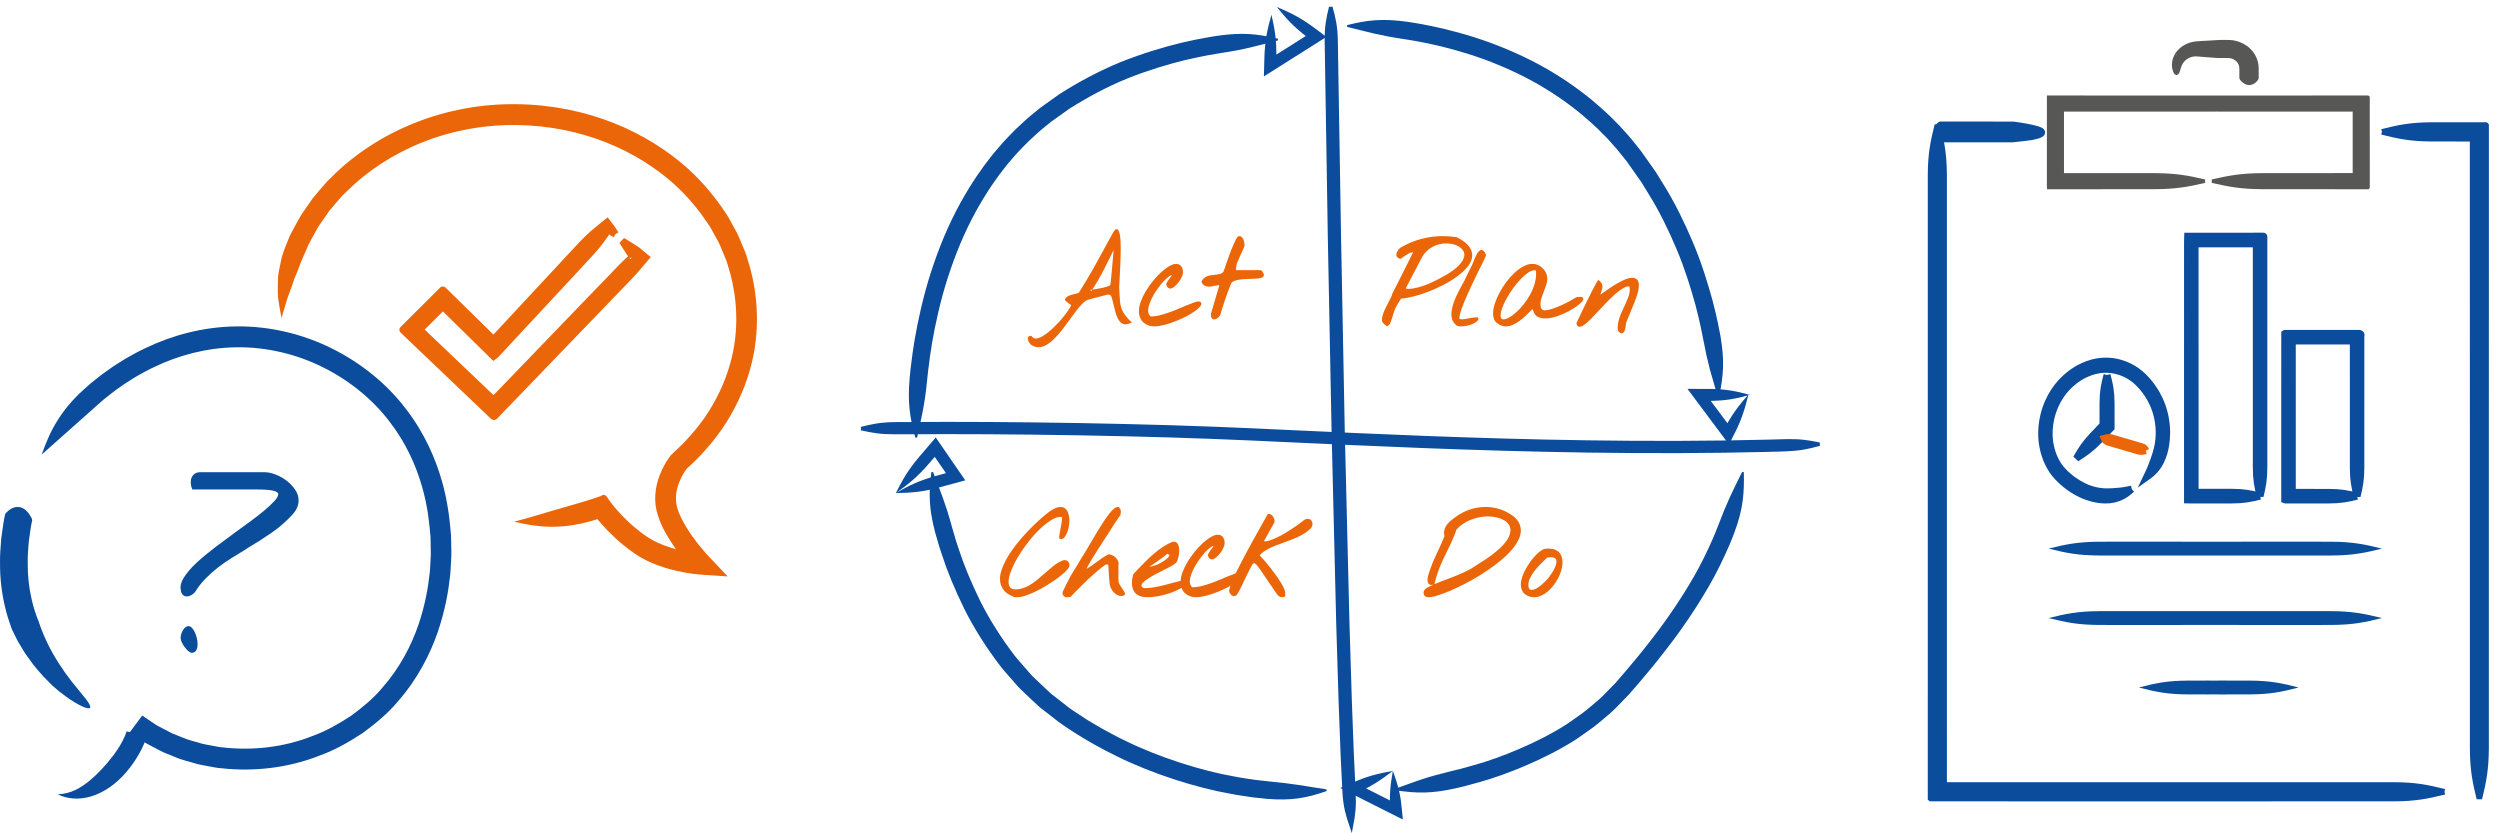 <?xml version="1.0" encoding="UTF-8"?>
<svg width="360px" height="120px" viewBox="0 0 360 120" version="1.1" xmlns="http://www.w3.org/2000/svg" xmlns:xlink="http://www.w3.org/1999/xlink">
    <!-- Generator: Sketch 62 (91390) - https://sketch.com -->
    <title>vorschau-qualitaetsmanagement</title>
    <desc>Created with Sketch.</desc>
    <g id="vorschau-qualitaetsmanagement" stroke="none" stroke-width="1" fill="none" fill-rule="evenodd">
        <path d="M183.091,2.116 C182.789,3.186 182.556,4.085 182.386,5.039 C182.302,5.515 182.233,6.006 182.182,6.538 C182.159,6.821 182.138,7.093 182.116,7.371 C182.108,7.519 182.1,7.667 182.091,7.818 C182.083,8.124 182.072,8.435 182.061,8.755 C182.051,9.128 182.039,9.602 182,11 C182.574,10.639 183.286,10.189 184.583,9.371 C185.025,9.09 186.069,8.427 186.069,8.427 C186.069,8.427 186.905,7.904 187.369,7.614 C189.238,6.43 190.541,5.605 191,5.315 C190.19,4.707 189.938,4.516 189.725,4.357 C189.482,4.177 189.246,4.001 189.013,3.828 C188.888,3.739 188.766,3.651 188.643,3.565 C188.411,3.407 188.181,3.251 187.941,3.09 C187.487,2.795 187.055,2.538 186.624,2.303 C185.762,1.831 184.902,1.444 183.864,1 C184.569,1.869 185.172,2.584 185.859,3.28 C186.202,3.627 186.566,3.969 186.974,4.324 C187.195,4.509 187.407,4.686 187.623,4.867 C187.74,4.961 187.858,5.054 187.977,5.15 C188.068,5.219 188.014,5.182 188.028,5.193 L188.027,5.194 L188.023,5.194 L188.023,5.19 C187.606,5.454 187.068,5.793 186.435,6.193 C185.974,6.486 185.142,7.016 185.142,7.016 C185.142,7.016 184.194,7.611 183.795,7.862 L183.8,7.861 L183.798,7.867 C183.798,7.867 183.794,7.872 183.792,7.861 C183.792,7.71 183.791,7.561 183.791,7.413 C183.783,7.135 183.776,6.861 183.768,6.578 C183.744,6.043 183.701,5.55 183.642,5.071 C183.523,4.109 183.336,3.201 183.091,2.116" id="Fill-240" fill="#0B4C9C" transform="translate(186.5, 6) rotate(-360) translate(-186.5, -6) "></path>
        <path d="M129,71 C131.223,70.965 132.713,70.867 135.213,70.199 C135.819,70.035 136.807,69.766 138.857,69.21 C138.897,69.197 138.961,69.189 139,69.166 C138.423,68.331 137.227,66.602 137.227,66.602 C137.227,66.602 136.575,65.65 136.214,65.122 C135.46,64.029 134.816,63.096 134.751,63 C133.448,64.519 132.856,65.209 132.478,65.65 C130.778,67.648 130.026,68.974 129,71 C130.83,69.703 132.018,68.773 133.737,66.793 C133.868,66.642 134.037,66.447 134.285,66.16 C134.376,66.055 134.482,65.931 134.607,65.788 L134.604,65.792 L134.602,65.791 L134.601,65.789 L134.6,65.788 L134.673,65.894 C134.726,65.97 134.779,66.047 134.833,66.127 C135.198,66.652 135.855,67.6 135.855,67.6 C135.855,67.6 136.019,67.841 136.222,68.139 L136.216,68.133 L136.217,68.134 L136.223,68.133 C136.012,68.191 135.83,68.241 135.674,68.285 C135.269,68.395 134.993,68.472 134.782,68.53 C132.289,69.223 130.948,69.898 129,71" id="Fill-242" fill="#0B4C9C" transform="translate(134, 67) rotate(-360) translate(-134, -67) "></path>
        <path d="M200.576,111 C200.391,112.038 200.254,112.909 200.188,113.825 C200.154,114.269 200.141,114.78 200.141,115.23 C200.106,115.268 200.084,115.239 200.08,115.232 L200.08,115.23 L200.081,115.23 C199.98,115.179 199.872,115.124 199.756,115.064 C199.506,114.939 199.22,114.794 198.892,114.628 C198.859,114.607 198.771,114.572 198.771,114.572 C198.771,114.572 198.743,114.555 198.712,114.537 L198.666,114.513 C197.957,114.157 197.312,113.832 196.77,113.56 L196.769,113.563 L196.768,113.563 C196.768,113.563 196.754,113.562 196.747,113.554 C196.744,113.55 196.741,113.544 196.742,113.537 C196.765,113.519 196.678,113.548 196.851,113.462 C197.322,113.215 197.748,112.969 198.156,112.716 C198.969,112.208 199.707,111.665 200.576,111.001 C199.476,111.206 198.561,111.393 197.626,111.659 C197.158,111.792 196.685,111.943 196.181,112.127 C196.11,112.149 195.776,112.289 195.545,112.383 C195.281,112.493 195.021,112.601 194.761,112.711 C194.202,112.951 193.647,113.19 193.061,113.443 C193.051,113.447 193.04,113.452 193,113.469 C193.733,113.839 195.91,114.94 197.906,115.948 C197.939,115.962 197.97,115.975 197.97,115.975 C197.97,115.975 198.048,116.025 198.086,116.039 C200.046,117.024 200.988,117.497 201.569,117.789 C201.711,117.86 201.851,117.931 201.99,118 C202.019,117.911 201.975,117.718 201.97,117.586 C201.943,117.299 201.915,117.016 201.887,116.732 C201.829,116.219 201.772,115.71 201.712,115.172 C201.628,114.613 201.538,114.194 201.427,113.733 C201.209,112.839 200.93,111.999 200.576,111" id="Fill-244" fill="#0B4C9C" transform="translate(197.5, 114.5) rotate(-360) translate(-197.5, -114.5) "></path>
        <path d="M252,56.866 C250.973,56.59 250.11,56.378 249.198,56.233 C248.741,56.16 248.272,56.105 247.764,56.066 C247.492,56.05 247.232,56.037 246.968,56.021 C246.827,56.018 246.685,56.013 246.542,56.009 C246.312,56.007 246.078,56.005 245.84,56.003 C245.366,56.003 244.726,56.002 243,56 C243.327,56.439 243.707,56.949 244.36,57.827 C244.67,58.239 245.402,59.214 245.402,59.214 C245.402,59.214 245.794,59.745 246.01,60.039 C247.535,62.078 248.496,63.366 248.972,64 C249.048,63.851 249.068,63.813 249.087,63.775 C249.379,63.2 249.653,62.658 249.927,62.114 L250.112,61.739 L250.202,61.545 C250.257,61.419 250.313,61.294 250.371,61.166 C250.587,60.669 250.77,60.199 250.933,59.735 C251.261,58.805 251.509,57.891 251.785,56.79 C251.062,57.622 250.471,58.33 249.909,59.119 C249.627,59.513 249.354,59.928 249.076,60.388 C249.004,60.507 248.935,60.625 248.865,60.742 L248.758,60.926 C248.743,60.949 248.748,60.933 248.743,60.937 C248.734,60.936 248.731,60.924 248.731,60.924 L248.731,60.922 L248.733,60.922 L248.666,60.831 C248.299,60.339 247.835,59.716 247.265,58.951 C247.046,58.66 246.65,58.135 246.65,58.135 C246.65,58.135 246.533,57.976 246.392,57.782 C246.342,57.715 246.347,57.721 246.35,57.725 L246.351,57.726 L246.351,57.727 L246.352,57.731 C246.347,57.73 246.345,57.727 246.345,57.727 L246.345,57.726 L246.542,57.722 C246.685,57.718 246.827,57.713 246.968,57.709 C247.232,57.694 247.492,57.68 247.764,57.664 C248.272,57.626 248.741,57.57 249.198,57.498 C250.11,57.353 250.973,57.141 252,56.866" id="Fill-246" fill="#0B4C9C" transform="translate(247.5, 60) rotate(-360) translate(-247.5, -60) "></path>
        <path d="M191.631,1 C191.207,2.695 190.982,3.845 191.001,5.868 C191.067,10.012 191.267,22.462 191.45,33.878 C191.734,48.528 191.992,61.848 191.992,61.848 C191.992,61.848 192.313,75.168 192.665,89.817 C192.777,93.479 192.891,97.225 193.003,100.867 C193.071,102.687 193.139,104.482 193.204,106.228 C193.237,107.1 193.27,107.96 193.302,108.805 C193.342,109.62 193.38,110.421 193.418,111.203 C193.485,112.54 193.542,113.637 193.569,114.185 C193.694,116.21 194.036,117.35 194.594,119 C194.927,117.278 195.07,116.13 194.967,114.117 C194.941,113.57 194.889,112.476 194.827,111.144 C194.789,110.362 194.751,109.565 194.712,108.752 C194.679,107.908 194.645,107.049 194.612,106.177 C194.548,104.434 194.48,102.642 194.413,100.824 C194.301,97.184 194.186,93.442 194.074,89.782 C193.716,75.137 193.392,61.821 193.392,61.821 C193.392,61.821 193.138,48.502 192.857,33.855 C192.672,22.442 192.469,9.993 192.4,5.849 C192.359,3.827 192.101,2.684 191.631,1" id="Fill-248" stroke="#0B4C9C" stroke-width="0.5" fill="#0B4C9C" transform="translate(193, 60) rotate(-360) translate(-193, -60) "></path>
        <path d="M124,61.721 C125.694,62.094 126.84,62.297 128.857,62.29 C130.216,62.285 132.936,62.276 136.254,62.266 C144,62.263 153.138,62.364 161.877,62.569 C170.619,62.758 178.947,63.11 185.105,63.409 C191.263,63.687 195.235,63.868 195.235,63.868 C195.235,63.868 199.209,64.032 205.37,64.287 C211.531,64.525 219.882,64.795 228.636,64.923 C230.825,64.945 233.039,64.968 235.249,64.991 C237.46,64.994 239.667,64.997 241.843,65 C244.02,64.981 246.165,64.963 248.25,64.945 C250.299,64.906 252.289,64.867 254.193,64.83 C255.529,64.811 256.625,64.759 257.171,64.744 C259.191,64.669 260.331,64.416 262,63.96 C260.297,63.614 259.148,63.434 257.131,63.488 C256.586,63.502 255.492,63.531 254.16,63.566 C252.26,63.602 250.274,63.641 248.232,63.68 C246.15,63.697 244.009,63.716 241.838,63.734 C239.666,63.732 237.462,63.728 235.257,63.726 C233.05,63.703 230.841,63.681 228.656,63.658 C219.917,63.534 211.577,63.265 205.422,63.029 C199.267,62.777 195.296,62.612 195.296,62.612 C195.296,62.612 191.324,62.432 185.169,62.15 C179.016,61.85 170.659,61.495 161.91,61.304 C153.159,61.099 144.011,60.997 136.254,61 C132.932,61.015 130.207,61.028 128.846,61.033 C126.825,61.06 125.68,61.292 124,61.721" id="Fill-250" stroke="#0B4C9C" stroke-width="0.5" fill="#0B4C9C" transform="translate(193, 63) rotate(-360) translate(-193, -63) "></path>
        <path d="M194,3.742 C196.918,4.468 198.805,5.016 202.207,5.509 C202.781,5.603 203.72,5.731 205.649,6.128 C207.821,6.577 210.711,7.324 213.733,8.418 C216.746,9.527 219.892,10.981 222.586,12.647 C225.296,14.289 227.568,16.088 229.119,17.494 C229.907,18.187 230.507,18.789 230.915,19.212 C231.33,19.63 231.559,19.861 231.559,19.861 C231.559,19.861 231.741,20.065 232.072,20.436 C232.391,20.816 232.906,21.324 233.448,22.038 C233.728,22.388 234.034,22.772 234.364,23.184 C234.671,23.618 234.999,24.084 235.346,24.575 C235.693,25.067 236.057,25.585 236.436,26.123 C236.781,26.685 237.14,27.267 237.508,27.866 C239.001,30.248 240.379,33.062 241.553,35.854 C242.742,38.645 243.592,41.471 244.254,43.828 C244.919,46.382 245.224,47.99 245.386,48.826 C245.7,50.523 245.999,51.845 246.326,53.101 C246.674,54.315 247.02,55.525 247.442,57 C248.07,54.038 248.219,51.931 247.625,48.411 C247.466,47.542 247.155,45.878 246.468,43.232 C245.787,40.791 244.905,37.867 243.671,34.971 C242.452,32.073 241.017,29.152 239.461,26.67 C239.076,26.047 238.714,25.433 238.343,24.857 C237.948,24.296 237.568,23.757 237.207,23.244 C236.844,22.733 236.501,22.249 236.179,21.796 C235.83,21.359 235.507,20.955 235.212,20.586 C234.637,19.834 234.095,19.296 233.757,18.896 C233.406,18.506 233.215,18.291 233.215,18.291 C233.215,18.291 232.973,18.045 232.536,17.605 C232.105,17.157 231.472,16.522 230.644,15.79 C229.009,14.305 226.616,12.406 223.772,10.681 C220.943,8.929 217.656,7.408 214.516,6.253 C211.367,5.112 208.367,4.339 206.113,3.875 C204.112,3.468 203.138,3.339 202.542,3.247 C199.017,2.772 196.926,3.007 194,3.742" id="Fill-252" stroke="#0B4C9C" stroke-width="0.25" fill="#0B4C9C" transform="translate(221, 30) rotate(-360) translate(-221, -30) "></path>
        <path d="M131.938,63 C132.588,60.057 133.062,58.137 133.385,54.694 C133.446,54.112 133.531,53.163 133.808,51.204 C134.136,48.864 134.723,45.742 135.621,42.441 C136.531,39.144 137.786,35.681 139.251,32.649 C140.713,29.615 142.372,27.025 143.689,25.236 C144.364,24.355 144.903,23.632 145.323,23.171 C145.728,22.697 145.951,22.434 145.951,22.434 C145.951,22.434 145.999,22.379 146.089,22.274 C146.176,22.167 146.312,22.015 146.497,21.828 C146.867,21.456 147.373,20.883 148.058,20.229 C148.75,19.584 149.567,18.8 150.562,18.02 C150.808,17.822 151.052,17.608 151.316,17.407 C151.587,17.215 151.865,17.017 152.147,16.816 C152.711,16.414 153.298,15.996 153.901,15.566 C156.402,13.975 159.303,12.405 162.27,11.194 C165.244,10.003 168.229,9.11 170.748,8.501 C173.317,7.91 174.931,7.653 175.772,7.518 C179.186,7.015 181.077,6.452 184,5.701 C181.059,4.993 178.963,4.775 175.427,5.262 C174.555,5.393 172.881,5.653 170.216,6.265 C167.603,6.895 164.502,7.821 161.401,9.065 C158.305,10.329 155.263,11.975 152.636,13.653 C152.002,14.105 151.383,14.546 150.789,14.969 C150.492,15.182 150.2,15.39 149.915,15.594 C149.637,15.807 149.376,16.032 149.116,16.243 C148.064,17.073 147.197,17.903 146.464,18.588 C145.74,19.282 145.205,19.887 144.814,20.283 C144.618,20.481 144.475,20.642 144.383,20.756 C144.288,20.867 144.238,20.925 144.238,20.925 C144.238,20.925 144,21.201 143.573,21.702 C143.129,22.19 142.558,22.95 141.846,23.88 C140.457,25.763 138.711,28.485 137.182,31.654 C135.648,34.821 134.344,38.42 133.402,41.832 C132.471,45.249 131.867,48.468 131.533,50.879 C131.251,52.899 131.167,53.877 131.111,54.477 C130.812,58.019 131.128,60.088 131.938,63" id="Fill-254" stroke="#0B4C9C" stroke-width="0.25" fill="#0B4C9C" transform="translate(157.5, 34) rotate(-360) translate(-157.5, -34) "></path>
        <path d="M134.239,68 C133.858,70.994 133.866,73.099 134.758,76.548 C134.842,76.839 134.951,77.22 135.11,77.775 C135.261,78.332 135.481,79.056 135.82,80.021 C136.478,82.097 137.588,84.811 138.984,87.653 C140.405,90.489 142.252,93.376 144.178,95.87 C144.65,96.5 145.192,97.056 145.673,97.625 C146.176,98.177 146.617,98.751 147.119,99.224 C148.122,100.17 149.011,101.045 149.793,101.741 C151.453,103.029 152.487,103.83 152.487,103.83 C152.487,103.83 155.985,106.442 160.984,108.841 C165.949,111.301 172.414,113.35 177.158,114.166 C178.503,114.445 179.613,114.555 180.48,114.701 C181.355,114.793 181.999,114.861 182.441,114.908 C186.024,115.201 188.141,114.784 191,113.794 C188.001,113.333 186.091,112.951 182.656,112.639 C182.232,112.591 181.616,112.523 180.777,112.43 C179.944,112.287 178.879,112.18 177.585,111.911 C173.02,111.123 166.776,109.147 161.992,106.782 C160.786,106.213 159.685,105.6 158.68,105.06 C157.705,104.472 156.807,103.983 156.096,103.51 C155.384,103.04 154.81,102.663 154.414,102.402 C154.214,102.275 154.063,102.171 153.97,102.092 C153.874,102.016 153.822,101.977 153.822,101.977 C153.822,101.977 152.851,101.222 151.291,100.01 C150.555,99.352 149.719,98.524 148.771,97.634 C148.298,97.188 147.882,96.642 147.407,96.119 C146.953,95.579 146.439,95.056 145.992,94.457 C144.169,92.089 142.409,89.34 141.049,86.624 C139.714,83.901 138.642,81.294 138.006,79.294 C137.679,78.366 137.465,77.669 137.318,77.132 C137.161,76.598 137.053,76.23 136.971,75.95 C136.077,72.628 135.312,70.815 134.239,68" id="Fill-256" stroke="#0B4C9C" stroke-width="0.25" fill="#0B4C9C" transform="translate(162.5, 91.5) rotate(-360) translate(-162.5, -91.5) "></path>
        <path d="M201,113.681 C204.002,114.126 206.105,114.171 209.596,113.394 C209.891,113.324 210.28,113.234 210.842,113.1 C211.402,112.947 212.134,112.745 213.124,112.472 C216.665,111.49 222.503,109.212 226.995,106.293 C228.078,105.506 229.163,104.825 230.06,104.072 C230.946,103.306 231.787,102.663 232.418,102.032 C233.667,100.752 234.443,99.954 234.443,99.954 C234.443,99.954 235.037,99.268 236.009,98.144 C236.974,97.015 238.3,95.43 239.72,93.59 C242.594,89.943 245.715,85.161 247.505,81.489 C248.728,79.01 249.355,77.41 249.663,76.57 C250.91,73.168 251.049,71.041 250.988,68 C249.619,70.727 248.744,72.508 247.524,75.745 C247.222,76.544 246.62,78.069 245.445,80.442 C243.729,83.958 240.715,88.592 237.903,92.167 C236.516,93.968 235.215,95.529 234.268,96.64 C233.313,97.748 232.731,98.423 232.731,98.423 C232.731,98.423 232.007,99.162 230.845,100.35 C230.259,100.938 229.463,101.537 228.636,102.256 C227.797,102.96 226.767,103.6 225.75,104.343 C221.502,107.097 215.896,109.292 212.478,110.247 C211.522,110.512 210.814,110.708 210.276,110.858 C209.731,110.989 209.357,111.08 209.072,111.149 C207.392,111.564 206.078,111.913 204.839,112.322 C203.597,112.724 202.432,113.187 201,113.681" id="Fill-258" stroke="#0B4C9C" stroke-width="0.25" fill="#0B4C9C" transform="translate(226, 91) rotate(-360) translate(-226, -91) "></path>
        <g id="Group-3" transform="translate(148, 33)" fill="#EB6509">
            <path d="M11.743,4.265 C11.465,4.833 11.124,5.505 10.72,6.283 C10.316,7.059 9.84,7.865 9.293,8.699 C9.467,8.671 9.686,8.637 9.952,8.6 C10.217,8.562 10.48,8.515 10.739,8.457 C11,8.4 11.239,8.337 11.456,8.265 C11.674,8.194 11.821,8.116 11.899,8.031 C11.935,7.691 11.967,7.379 11.996,7.099 C12.027,6.821 12.058,6.5 12.089,6.141 C12.118,5.78 12.15,5.416 12.186,5.046 C12.221,4.677 12.253,4.314 12.283,3.959 C12.314,3.603 12.338,3.288 12.355,3.014 C12.286,3.156 12.201,3.331 12.101,3.54 C12.001,3.747 11.882,3.989 11.743,4.265 L11.743,4.265 Z M9.19,8.984 L8.994,8.727 C9.011,8.736 9.055,8.736 9.124,8.727 C9.194,8.718 9.245,8.708 9.281,8.699 L9.293,8.699 L9.19,8.856 L9.19,8.984 Z M0.422,16.603 C0.369,16.563 0.301,16.476 0.213,16.338 C0.126,16.202 0.062,16.062 0.025,15.92 C-0.015,15.777 -0.006,15.65 0.05,15.536 C0.107,15.422 0.262,15.365 0.513,15.365 C0.686,15.622 0.891,15.749 1.125,15.749 C1.412,15.749 1.737,15.642 2.102,15.429 C2.467,15.215 2.838,14.946 3.215,14.619 C3.595,14.292 3.963,13.935 4.324,13.546 C4.684,13.156 5.006,12.782 5.288,12.423 C5.569,12.063 5.8,11.743 5.978,11.464 C6.156,11.185 6.245,10.992 6.245,10.888 C6.228,10.907 6.18,10.89 6.102,10.838 C6.024,10.786 5.946,10.726 5.867,10.661 C5.772,10.594 5.674,10.523 5.574,10.447 C5.475,10.371 5.398,10.267 5.346,10.135 C5.39,10.011 5.456,9.907 5.549,9.822 C5.639,9.737 5.743,9.666 5.862,9.608 C5.978,9.552 6.104,9.504 6.238,9.466 C6.374,9.428 6.509,9.39 6.649,9.353 C6.796,9.325 6.932,9.296 7.053,9.268 C7.174,9.239 7.271,9.205 7.339,9.168 C7.73,8.552 8.082,7.983 8.394,7.462 C8.707,6.942 9,6.439 9.275,5.956 C9.547,5.473 9.813,4.998 10.068,4.534 C10.325,4.07 10.592,3.583 10.87,3.071 C11.087,2.672 11.315,2.253 11.553,1.813 C11.793,1.372 12.052,0.905 12.329,0.413 C12.486,0.137 12.642,0 12.798,0 C12.902,0 12.994,0.069 13.072,0.206 C13.15,0.344 13.211,0.531 13.254,0.768 C13.298,1.004 13.33,1.284 13.351,1.607 C13.373,1.928 13.385,2.275 13.385,2.644 C13.385,2.976 13.381,3.321 13.371,3.681 C13.362,4.042 13.351,4.405 13.34,4.768 C13.325,5.133 13.31,5.492 13.293,5.842 C13.276,6.193 13.259,6.519 13.241,6.823 C13.224,7.258 13.204,7.64 13.183,7.967 C13.161,8.294 13.159,8.5 13.175,8.585 C13.185,8.736 13.191,8.882 13.195,9.018 C13.2,9.156 13.206,9.29 13.215,9.424 C13.232,9.831 13.259,10.198 13.293,10.525 C13.328,10.852 13.401,11.167 13.515,11.471 C13.628,11.774 13.799,12.084 14.029,12.402 C14.259,12.72 14.583,13.071 15,13.461 C14.566,13.621 14.261,13.703 14.088,13.703 C13.818,13.703 13.593,13.621 13.41,13.461 C13.228,13.299 13.074,13.091 12.949,12.835 C12.822,12.58 12.716,12.293 12.628,11.975 C12.541,11.658 12.463,11.343 12.394,11.03 C12.299,10.651 12.212,10.307 12.134,9.999 C12.056,9.692 11.951,9.504 11.821,9.438 L11.391,9.438 C11.295,9.466 11.153,9.508 10.961,9.559 C10.77,9.611 10.562,9.666 10.336,9.723 C9.997,9.808 9.666,9.893 9.338,9.979 C9.014,10.064 8.781,10.129 8.643,10.177 C8.476,10.224 8.297,10.334 8.102,10.504 C7.906,10.675 7.697,10.888 7.477,11.144 C7.254,11.4 7.026,11.686 6.792,12.003 C6.557,12.321 6.319,12.645 6.076,12.977 C5.736,13.451 5.383,13.928 5.013,14.406 C4.645,14.884 4.272,15.315 3.893,15.699 C3.516,16.083 3.131,16.395 2.741,16.637 C2.35,16.879 1.959,17 1.568,17 C1.16,17 0.782,16.872 0.434,16.616 L0.422,16.603 Z" id="Fill-260" transform="translate(7.5, 8.5) rotate(-360) translate(-7.5, -8.5) "></path>
            <path d="M17.489,13.896 C16.95,13.709 16.567,13.432 16.341,13.067 C16.114,12.702 16,12.287 16,11.824 C16,11.38 16.095,10.904 16.284,10.395 C16.472,9.888 16.721,9.382 17.028,8.878 C17.335,8.375 17.68,7.889 18.064,7.419 C18.445,6.952 18.836,6.537 19.233,6.176 C19.63,5.816 20.015,5.531 20.389,5.318 C20.762,5.106 21.086,5 21.36,5 C21.614,5 21.828,5.077 21.998,5.229 C22.167,5.382 22.281,5.626 22.338,5.962 C22.376,6.218 22.334,6.497 22.211,6.798 C22.087,7.1 21.927,7.377 21.728,7.635 C21.53,7.892 21.32,8.108 21.097,8.286 C20.875,8.464 20.679,8.553 20.509,8.553 C20.377,8.553 20.256,8.5 20.147,8.396 C20.039,8.293 19.966,8.128 19.928,7.901 C20.06,7.614 20.199,7.381 20.346,7.198 C20.492,7.016 20.632,6.829 20.765,6.643 C20.651,6.623 20.488,6.689 20.275,6.842 C20.062,6.996 19.829,7.211 19.573,7.487 C19.318,7.762 19.058,8.082 18.793,8.441 C18.529,8.802 18.287,9.174 18.071,9.559 C17.853,9.944 17.675,10.326 17.538,10.706 C17.402,11.086 17.332,11.429 17.332,11.735 C17.332,11.902 17.359,12.055 17.412,12.194 C17.463,12.332 17.55,12.455 17.673,12.564 C17.985,12.583 18.34,12.55 18.736,12.461 C19.134,12.371 19.549,12.256 19.984,12.112 C20.419,11.97 20.854,11.809 21.288,11.632 C21.724,11.454 22.139,11.281 22.537,11.113 L22.522,11.113 C23.071,10.886 23.548,10.699 23.954,10.551 C24.361,10.403 24.649,10.368 24.819,10.447 C25.018,10.574 25.052,10.75 24.926,10.972 C24.797,11.195 24.557,11.44 24.202,11.705 C23.848,11.972 23.416,12.241 22.906,12.512 C22.395,12.784 21.858,13.03 21.296,13.251 C20.733,13.474 20.18,13.654 19.636,13.792 C19.094,13.93 18.609,14 18.183,14 C17.919,14 17.688,13.965 17.489,13.896" id="Fill-262" transform="translate(20.5, 9.5) rotate(-360) translate(-20.5, -9.5) "></path>
            <path d="M26.401,12.603 C26.372,12.526 26.36,12.416 26.364,12.273 C26.37,12.13 26.391,12.034 26.43,11.986 C26.45,11.929 26.465,11.88 26.475,11.843 C26.534,11.661 26.608,11.417 26.697,11.112 C26.785,10.805 26.873,10.501 26.961,10.195 C27.051,9.889 27.135,9.605 27.212,9.341 C27.291,9.079 27.35,8.891 27.39,8.775 C27.4,8.756 27.402,8.742 27.396,8.733 C27.393,8.722 27.394,8.709 27.404,8.69 C27.424,8.584 27.455,8.48 27.501,8.375 C27.544,8.269 27.567,8.159 27.567,8.045 C27.38,8.063 27.202,8.092 27.036,8.131 C26.878,8.168 26.717,8.203 26.557,8.231 C26.393,8.26 26.225,8.274 26.047,8.274 C25.822,8.274 25.619,8.223 25.443,8.123 C25.265,8.022 25.119,7.844 25,7.587 C25.088,7.376 25.202,7.209 25.339,7.084 C25.476,6.96 25.626,6.864 25.79,6.798 C25.951,6.731 26.121,6.684 26.298,6.654 C26.475,6.626 26.657,6.602 26.844,6.583 C27.119,6.555 27.377,6.513 27.619,6.461 C27.86,6.409 28.043,6.301 28.171,6.138 C28.23,5.986 28.294,5.813 28.363,5.622 C28.433,5.43 28.501,5.226 28.57,5.006 C28.668,4.71 28.779,4.393 28.901,4.053 C29.025,3.714 29.153,3.375 29.284,3.035 C29.419,2.697 29.559,2.362 29.706,2.032 C29.854,1.703 30.011,1.399 30.178,1.122 C30.385,0.988 30.557,0.964 30.694,1.051 C30.832,1.137 30.942,1.263 31.025,1.431 C31.11,1.598 31.164,1.774 31.189,1.96 C31.213,2.146 31.22,2.269 31.211,2.326 L31.225,2.326 C31.176,2.527 31.095,2.747 30.982,2.985 C30.869,3.223 30.753,3.467 30.636,3.717 C30.478,4.051 30.33,4.391 30.193,4.734 C30.056,5.078 29.986,5.402 29.986,5.709 C29.986,5.785 29.981,5.818 29.971,5.809 C29.961,5.8 29.966,5.828 29.986,5.896 L33.467,5.896 C33.576,5.896 33.667,5.946 33.739,6.052 C33.815,6.157 33.876,6.248 33.925,6.325 C34.014,6.515 34.024,6.667 33.954,6.776 C33.885,6.887 33.763,6.968 33.586,7.02 C33.408,7.073 33.192,7.106 32.936,7.12 C32.681,7.134 32.405,7.146 32.11,7.157 C31.826,7.166 31.527,7.177 31.219,7.192 C30.908,7.206 30.621,7.237 30.354,7.285 C30.09,7.333 29.858,7.403 29.662,7.493 C29.466,7.584 29.332,7.705 29.263,7.859 C28.958,8.613 28.678,9.368 28.422,10.123 C28.168,10.878 27.926,11.637 27.699,12.402 C27.66,12.468 27.584,12.56 27.472,12.674 C27.358,12.789 27.236,12.877 27.102,12.939 C26.97,13.002 26.836,13.016 26.705,12.982 C26.571,12.949 26.471,12.817 26.401,12.588 L26.401,12.603 Z" id="Fill-264" transform="translate(29.5, 7) rotate(-360) translate(-29.5, -7) "></path>
        </g>
        <g id="Group-4" transform="translate(199, 34)" fill="#EB6509">
            <path d="M3.469,7.578 C3.526,7.587 3.586,7.593 3.648,7.593 L3.812,7.593 C4.231,7.593 4.673,7.529 5.14,7.405 C5.607,7.281 6.07,7.126 6.527,6.942 C6.984,6.757 7.423,6.558 7.842,6.34 C8.26,6.124 8.637,5.923 8.97,5.74 C9.97,5.186 10.704,4.642 11.171,4.107 C11.638,3.572 11.871,3.107 11.871,2.71 C11.871,2.462 11.799,2.235 11.656,2.033 C11.513,1.83 11.324,1.655 11.085,1.508 C10.847,1.359 10.571,1.247 10.256,1.168 C9.942,1.09 9.613,1.051 9.27,1.051 C8.946,1.051 8.615,1.09 8.277,1.168 C7.939,1.247 7.615,1.369 7.306,1.535 C6.996,1.7 6.706,1.915 6.433,2.178 C6.163,2.44 5.927,2.756 5.727,3.125 C5.612,3.337 5.479,3.59 5.326,3.886 C5.174,4.181 5.014,4.487 4.849,4.805 C4.681,5.123 4.514,5.439 4.347,5.753 C4.181,6.065 4.033,6.347 3.905,6.597 C3.775,6.845 3.631,7.126 3.469,7.44 L3.469,7.578 Z M0.097,12.432 C0.011,12.267 -0.018,12.068 0.011,11.838 C0.039,11.607 0.101,11.363 0.197,11.105 C0.292,10.846 0.406,10.584 0.539,10.317 C0.673,10.049 0.801,9.795 0.925,9.556 L1.296,8.837 C1.354,8.717 1.386,8.634 1.397,8.588 C1.416,8.513 1.442,8.436 1.475,8.353 C1.509,8.27 1.55,8.173 1.597,8.062 C1.672,7.924 1.787,7.707 1.94,7.413 C2.092,7.117 2.261,6.783 2.448,6.41 C2.632,6.036 2.828,5.647 3.032,5.241 C3.238,4.834 3.433,4.446 3.62,4.072 C3.804,3.698 3.971,3.365 4.118,3.07 C4.267,2.775 4.374,2.553 4.44,2.406 L4.44,2.324 C4.222,2.341 3.998,2.418 3.769,2.551 C3.54,2.685 3.326,2.821 3.125,2.96 C3.069,3.005 2.995,3.059 2.905,3.118 C2.814,3.179 2.736,3.231 2.668,3.278 C2.45,3.222 2.295,3.142 2.204,3.035 C2.114,2.929 2.069,2.812 2.069,2.683 C2.069,2.59 2.087,2.493 2.126,2.392 C2.164,2.291 2.211,2.197 2.269,2.109 C2.325,2.021 2.385,1.94 2.448,1.867 C2.509,1.792 2.564,1.737 2.611,1.7 C3.564,1.129 4.559,0.703 5.598,0.422 C6.636,0.141 7.694,0 8.77,0 C9.113,0 9.447,0.014 9.771,0.041 C10.095,0.069 10.418,0.106 10.742,0.153 C11.553,0.548 12.13,0.966 12.479,1.403 C12.826,1.841 13,2.295 13,2.766 C13,3.264 12.814,3.761 12.443,4.259 C12.071,4.757 11.585,5.234 10.985,5.691 C10.385,6.147 9.711,6.571 8.964,6.963 C8.215,7.355 7.46,7.697 6.698,7.993 C5.936,8.288 5.21,8.523 4.519,8.698 C3.828,8.873 3.245,8.969 2.769,8.989 C2.568,9.293 2.407,9.547 2.282,9.749 C2.159,9.952 2.058,10.13 1.983,10.281 C1.906,10.434 1.845,10.574 1.797,10.704 C1.75,10.832 1.702,10.985 1.654,11.16 C1.607,11.326 1.544,11.532 1.469,11.776 C1.392,12.02 1.287,12.308 1.153,12.639 L0.782,13 C0.735,12.98 0.676,12.947 0.603,12.895 C0.533,12.845 0.46,12.79 0.39,12.73 C0.317,12.67 0.254,12.61 0.197,12.549 C0.139,12.49 0.107,12.447 0.097,12.418 L0.097,12.432 Z" id="Fill-266" transform="translate(6.5, 6.5) rotate(-360) translate(-6.5, -6.5) "></path>
            <path d="M10.765,12.866 C10.483,12.66 10.286,12.422 10.171,12.148 C10.056,11.877 10,11.574 10,11.245 C10,10.914 10.051,10.559 10.151,10.179 C10.253,9.8 10.38,9.424 10.534,9.054 C10.688,8.684 10.855,8.324 11.036,7.975 C11.216,7.627 11.381,7.314 11.53,7.038 C11.6,6.904 11.669,6.783 11.735,6.676 C11.801,6.569 11.856,6.466 11.9,6.368 C11.916,6.314 11.975,6.187 12.071,5.985 C12.168,5.785 12.278,5.564 12.401,5.323 C12.48,5.17 12.558,5.017 12.631,4.86 C12.706,4.705 12.778,4.559 12.842,4.425 C12.909,4.291 12.966,4.175 13.015,4.077 C13.063,3.978 13.091,3.907 13.1,3.863 C13.118,3.844 13.132,3.815 13.147,3.775 C13.159,3.735 13.179,3.689 13.206,3.635 L13.193,3.635 C13.246,3.501 13.309,3.34 13.385,3.152 C13.459,2.965 13.545,2.785 13.642,2.616 C13.737,2.446 13.843,2.301 13.958,2.18 C14.073,2.06 14.196,2 14.328,2 C14.45,2 14.569,2.058 14.684,2.174 C14.798,2.29 14.903,2.487 15,2.764 C14.965,2.862 14.882,3.051 14.75,3.333 C14.618,3.614 14.45,3.947 14.249,4.331 C14.064,4.707 13.86,5.124 13.634,5.584 C13.411,6.044 13.183,6.517 12.955,7.003 C12.727,7.491 12.505,7.975 12.289,8.458 C12.073,8.94 11.882,9.394 11.715,9.817 C11.547,10.242 11.413,10.623 11.312,10.963 C11.212,11.303 11.161,11.567 11.161,11.754 L11.161,11.915 C11.24,11.959 11.368,11.982 11.543,11.982 C11.685,11.982 11.851,11.966 12.044,11.934 C12.239,11.903 12.432,11.865 12.625,11.821 C12.81,11.785 13.004,11.754 13.206,11.727 C13.408,11.701 13.624,11.696 13.853,11.714 C13.932,11.892 13.894,12.06 13.739,12.216 C13.587,12.372 13.378,12.508 13.114,12.624 C12.85,12.74 12.56,12.832 12.243,12.899 C11.926,12.966 11.645,13 11.398,13 C11.258,13 11.128,12.991 11.009,12.974 C10.89,12.955 10.8,12.915 10.739,12.852 L10.765,12.866 Z" id="Fill-268" transform="translate(12.5, 7.5) rotate(-360) translate(-12.5, -7.5) "></path>
            <path d="M17.127,11.704 C17.183,11.894 17.298,11.988 17.475,11.988 C17.707,11.988 17.986,11.898 18.31,11.718 C18.635,11.538 18.973,11.292 19.319,10.982 C19.668,10.671 20.013,10.306 20.356,9.883 C20.701,9.46 21.009,9.008 21.283,8.527 C21.556,8.046 21.776,7.541 21.944,7.015 C22.111,6.489 22.194,5.969 22.194,5.457 L22.194,5.22 C22.194,5.153 22.184,5.07 22.167,4.971 C22.101,4.935 22.032,4.917 21.957,4.917 C21.689,4.917 21.383,5.034 21.039,5.268 C20.695,5.502 20.343,5.808 19.981,6.186 C19.619,6.564 19.263,6.99 18.917,7.468 C18.567,7.944 18.259,8.423 17.99,8.904 C17.722,9.385 17.503,9.847 17.336,10.288 C17.169,10.728 17.086,11.106 17.086,11.421 C17.086,11.547 17.1,11.641 17.127,11.704 M21.776,10.706 C21.749,10.669 21.735,10.645 21.735,10.631 L21.735,10.604 C21.735,10.6 21.733,10.591 21.728,10.577 C21.723,10.564 21.703,10.544 21.666,10.517 C21.554,10.607 21.461,10.701 21.387,10.8 C21.165,11.017 20.918,11.252 20.649,11.508 C20.381,11.765 20.094,12.003 19.793,12.223 C19.491,12.444 19.176,12.628 18.845,12.777 C18.518,12.925 18.185,13 17.851,13 C17.387,13 16.946,12.829 16.529,12.487 C16.343,12.334 16.208,12.142 16.125,11.913 C16.042,11.683 16,11.425 16,11.138 C16,10.733 16.081,10.274 16.243,9.762 C16.406,9.248 16.626,8.726 16.905,8.196 C17.183,7.665 17.51,7.148 17.886,6.644 C18.261,6.141 18.658,5.693 19.076,5.302 C19.494,4.91 19.926,4.596 20.371,4.357 C20.816,4.119 21.248,4 21.666,4 C21.972,4 22.267,4.067 22.548,4.202 C22.832,4.337 23.095,4.553 23.336,4.85 C23.512,5.056 23.635,5.268 23.705,5.484 C23.774,5.701 23.809,5.921 23.809,6.146 C23.809,6.442 23.758,6.741 23.656,7.042 C23.554,7.344 23.443,7.648 23.321,7.954 C23.182,8.304 23.057,8.664 22.946,9.032 C22.835,9.401 22.803,9.766 22.849,10.126 C22.886,10.413 23.03,10.593 23.28,10.665 C23.262,10.673 23.264,10.681 23.288,10.685 C23.311,10.69 23.338,10.693 23.371,10.693 C23.404,10.693 23.452,10.687 23.517,10.679 C23.768,10.679 24.092,10.614 24.491,10.483 C24.891,10.354 25.308,10.191 25.744,9.998 C26.18,9.804 26.601,9.598 27.004,9.377 C27.408,9.157 27.745,8.96 28.014,8.79 C28.515,8.717 28.821,8.74 28.932,8.857 C29.043,8.974 29.018,9.143 28.856,9.363 C28.693,9.584 28.421,9.831 28.041,10.105 C27.66,10.38 27.226,10.643 26.74,10.895 C26.251,11.146 25.742,11.362 25.209,11.543 C24.675,11.722 24.171,11.826 23.698,11.853 C23.225,11.88 22.815,11.808 22.465,11.637 C22.119,11.465 21.888,11.155 21.776,10.706" id="Fill-270" transform="translate(22.5, 8.5) rotate(-360) translate(-22.5, -8.5) "></path>
            <path d="M33.959,13.533 C33.932,13.235 33.941,12.945 33.986,12.663 C34.031,12.381 34.098,12.098 34.185,11.816 C34.272,11.534 34.377,11.258 34.501,10.984 C34.623,10.712 34.749,10.442 34.877,10.175 C35.087,9.729 35.274,9.299 35.438,8.882 C35.603,8.467 35.686,8.06 35.686,7.664 C35.686,7.525 35.672,7.387 35.645,7.249 C35.388,7.209 35.087,7.291 34.74,7.493 C34.393,7.697 34.024,7.968 33.63,8.31 C33.237,8.652 32.836,9.035 32.424,9.461 C32.013,9.887 31.616,10.309 31.233,10.725 C30.839,11.15 30.466,11.544 30.11,11.905 C29.754,12.268 29.434,12.552 29.15,12.76 C28.867,12.968 28.626,13.067 28.424,13.057 C28.223,13.047 28.082,12.883 28,12.567 C28,12.557 28.07,12.397 28.212,12.092 C28.354,11.784 28.534,11.406 28.753,10.955 C28.972,10.504 29.213,10.011 29.472,9.477 C29.733,8.942 29.979,8.443 30.211,7.983 C30.445,7.522 30.65,7.134 30.829,6.818 C31.006,6.5 31.119,6.328 31.164,6.297 C31.383,6.466 31.536,6.63 31.624,6.788 C31.71,6.946 31.753,7.105 31.753,7.264 C31.753,7.402 31.733,7.54 31.691,7.679 C31.651,7.817 31.606,7.951 31.561,8.081 C31.544,8.14 31.524,8.199 31.507,8.258 C31.489,8.318 31.469,8.378 31.452,8.438 C31.744,8.229 32.092,7.983 32.494,7.701 C32.895,7.418 33.307,7.151 33.733,6.899 C34.158,6.646 34.571,6.434 34.972,6.26 C35.375,6.088 35.727,6 36.028,6 C36.32,6 36.555,6.084 36.732,6.253 C36.912,6.421 37,6.714 37,7.129 C37,7.367 36.957,7.664 36.869,8.021 C36.783,8.378 36.644,8.803 36.453,9.299 L36.466,9.268 C36.449,9.308 36.415,9.385 36.37,9.499 C36.324,9.612 36.273,9.747 36.212,9.9 C36.153,10.054 36.085,10.222 36.007,10.405 C35.929,10.588 35.854,10.77 35.781,10.948 C35.653,11.265 35.527,11.571 35.405,11.868 C35.281,12.166 35.205,12.353 35.178,12.434 C35.169,12.452 35.164,12.483 35.164,12.523 C35.155,12.552 35.15,12.583 35.15,12.619 C35.15,12.654 35.147,12.69 35.137,12.73 C35.119,12.918 35.085,13.123 35.034,13.346 C34.984,13.569 34.895,13.75 34.767,13.889 C34.695,13.968 34.614,14.005 34.528,13.999 C34.44,13.996 34.36,13.968 34.288,13.919 C34.215,13.868 34.149,13.815 34.09,13.755 C34.029,13.696 33.996,13.655 33.986,13.637 L33.959,13.533 Z" id="Fill-272" transform="translate(32.5, 10) rotate(-360) translate(-32.5, -10) "></path>
        </g>
        <g id="Group-6" transform="translate(144, 73)" fill="#EB6509">
            <path d="M1.908,12.916 C1.225,12.644 0.736,12.291 0.443,11.855 C0.147,11.42 0,10.922 0,10.36 C0,9.93 0.085,9.475 0.253,8.991 C0.421,8.51 0.645,8.016 0.926,7.511 C1.206,7.005 1.533,6.498 1.908,5.987 C2.282,5.477 2.677,4.982 3.092,4.5 C3.509,4.017 3.932,3.559 4.363,3.124 C4.793,2.688 5.204,2.293 5.597,1.937 C5.989,1.581 6.351,1.271 6.683,1.004 C7.015,0.736 7.294,0.539 7.518,0.407 C7.977,0.135 8.37,0 8.697,0 C8.93,0 9.131,0.054 9.299,0.161 C9.468,0.269 9.601,0.414 9.7,0.596 C9.797,0.778 9.87,0.992 9.916,1.235 C9.963,1.478 9.986,1.732 9.986,1.994 C9.986,2.387 9.941,2.766 9.847,3.131 C9.753,3.495 9.634,3.807 9.488,4.064 C9.343,4.323 9.185,4.497 9.012,4.591 C8.838,4.684 8.673,4.651 8.513,4.493 C8.513,4.353 8.53,4.174 8.562,3.959 C8.596,3.743 8.636,3.519 8.682,3.285 C8.729,3.013 8.781,2.732 8.836,2.443 C8.892,2.153 8.921,1.914 8.921,1.727 L8.921,1.545 C8.921,1.497 8.917,1.465 8.907,1.446 C8.607,1.399 8.271,1.459 7.897,1.621 C7.522,1.786 7.128,2.026 6.712,2.344 C6.296,2.663 5.87,3.041 5.436,3.482 C5,3.921 4.583,4.397 4.18,4.907 C3.777,5.417 3.397,5.943 3.036,6.487 C2.677,7.029 2.363,7.562 2.098,8.087 C1.831,8.61 1.621,9.106 1.466,9.575 C1.312,10.042 1.235,10.459 1.235,10.824 C1.235,11.151 1.315,11.409 1.473,11.597 C1.632,11.784 1.904,11.878 2.287,11.878 C2.39,11.878 2.534,11.863 2.721,11.834 C3.058,11.787 3.385,11.693 3.703,11.547 C4.021,11.402 4.33,11.23 4.629,11.027 C4.927,10.826 5.22,10.606 5.505,10.367 C5.791,10.128 6.07,9.888 6.34,9.645 C6.761,9.27 7.193,8.903 7.637,8.542 C8.081,8.183 8.542,7.904 9.019,7.708 C9.169,7.651 9.311,7.638 9.447,7.666 C9.582,7.693 9.697,7.754 9.791,7.848 C9.884,7.941 9.946,8.054 9.981,8.185 C10.013,8.316 10.005,8.456 9.958,8.607 C9.893,8.792 9.712,9.029 9.419,9.314 C9.123,9.601 8.756,9.906 8.318,10.234 C7.878,10.562 7.392,10.889 6.858,11.217 C6.326,11.545 5.793,11.841 5.26,12.109 C4.727,12.375 4.215,12.591 3.725,12.755 C3.233,12.918 2.815,13 2.469,13 C2.347,13 2.243,12.994 2.154,12.986 C2.065,12.977 1.982,12.952 1.908,12.916" id="Fill-274" transform="translate(5, 6.5) rotate(-360) translate(-5, -6.5) "></path>
            <path d="M9.028,12.579 C9.009,12.531 9,12.472 9,12.402 C9,12.331 9.009,12.273 9.028,12.226 C9.066,12.131 9.138,11.978 9.241,11.766 C9.345,11.554 9.457,11.33 9.575,11.095 C9.695,10.86 9.808,10.634 9.917,10.418 C10.026,10.2 10.109,10.045 10.166,9.952 C10.214,9.866 10.332,9.671 10.522,9.364 C10.711,9.059 10.924,8.708 11.161,8.312 C11.276,8.114 11.393,7.915 11.518,7.712 C11.641,7.509 11.76,7.317 11.873,7.132 C11.987,6.948 12.094,6.777 12.192,6.618 C12.293,6.456 12.375,6.321 12.442,6.207 C12.555,6.018 12.682,5.807 12.819,5.572 C12.957,5.336 13.101,5.091 13.253,4.837 C13.509,4.394 13.779,3.937 14.064,3.468 C14.348,2.996 14.631,2.551 14.911,2.131 C15.19,1.713 15.46,1.334 15.721,0.995 C15.982,0.656 16.222,0.4 16.439,0.224 C16.658,0.05 16.849,-0.022 17.016,0.006 C17.181,0.035 17.307,0.198 17.393,0.501 C17.403,0.538 17.403,0.632 17.393,0.782 C17.383,0.933 17.374,1.046 17.364,1.122 C17.288,1.225 17.176,1.384 17.03,1.603 C16.883,1.818 16.738,2.034 16.596,2.252 C16.454,2.468 16.321,2.671 16.197,2.86 C16.074,3.048 15.98,3.198 15.914,3.312 C15.895,3.349 15.868,3.394 15.834,3.445 C15.802,3.498 15.771,3.547 15.742,3.594 C15.619,3.782 15.462,4.021 15.273,4.307 C15.083,4.595 14.879,4.907 14.661,5.247 C14.443,5.586 14.22,5.933 13.993,6.293 C13.766,6.65 13.549,6.993 13.346,7.323 C13.141,7.653 12.961,7.958 12.805,8.235 C12.647,8.513 12.527,8.741 12.442,8.92 C12.67,8.798 12.916,8.644 13.182,8.46 C13.447,8.277 13.704,8.091 13.95,7.903 C14.225,7.695 14.507,7.496 14.796,7.302 C15.086,7.11 15.368,6.946 15.642,6.815 C15.984,6.853 16.283,6.977 16.539,7.189 C16.795,7.401 16.976,7.672 17.08,8.002 C17.061,8.114 17.051,8.302 17.051,8.567 L17.051,9.414 L17.051,10.24 C17.051,10.5 17.061,10.68 17.08,10.785 C17.08,10.841 17.104,10.919 17.151,11.018 C17.198,11.117 17.257,11.222 17.329,11.336 C17.399,11.448 17.473,11.564 17.548,11.681 C17.625,11.8 17.695,11.906 17.762,11.999 C17.867,12.149 17.939,12.282 17.983,12.395 C18.025,12.509 17.99,12.621 17.876,12.735 C17.601,12.837 17.342,12.849 17.101,12.769 C16.858,12.69 16.643,12.557 16.454,12.373 C16.264,12.189 16.11,11.978 15.992,11.738 C15.872,11.497 15.804,11.265 15.785,11.039 L15.785,11.053 C15.775,10.959 15.761,10.796 15.742,10.565 C15.724,10.334 15.704,10.085 15.685,9.817 C15.667,9.548 15.65,9.282 15.635,9.019 C15.622,8.754 15.61,8.538 15.6,8.369 C15.572,8.349 15.537,8.331 15.493,8.312 C15.451,8.292 15.41,8.275 15.372,8.256 C15.315,8.256 15.214,8.305 15.066,8.404 C14.92,8.503 14.75,8.627 14.561,8.779 C14.373,8.929 14.171,9.096 13.956,9.279 C13.744,9.463 13.547,9.638 13.367,9.802 C13.186,9.967 13.029,10.108 12.897,10.226 C12.765,10.344 12.68,10.422 12.642,10.46 C12.574,10.525 12.47,10.627 12.328,10.763 C12.186,10.9 12.028,11.055 11.852,11.229 C11.676,11.404 11.493,11.584 11.304,11.773 C11.114,11.961 10.938,12.14 10.778,12.311 C10.654,12.442 10.534,12.567 10.415,12.684 L10.152,12.946 C9.935,12.993 9.723,13.009 9.518,12.995 C9.315,12.98 9.156,12.856 9.043,12.621 L9.028,12.579 Z" id="Fill-276" transform="translate(13.5, 6.5) rotate(-360) translate(-13.5, -6.5) "></path>
            <path d="M24.09,6.721 C24.1,6.739 24.05,6.79 23.941,6.876 C23.835,6.963 23.694,7.07 23.519,7.2 C23.347,7.332 23.157,7.471 22.951,7.62 C22.744,7.769 22.544,7.911 22.347,8.047 C22.15,8.182 21.973,8.298 21.819,8.399 C21.664,8.498 21.559,8.562 21.503,8.588 C21.643,8.597 21.812,8.574 22.009,8.52 C22.206,8.467 22.412,8.393 22.628,8.304 C22.843,8.213 23.056,8.108 23.267,7.986 C23.478,7.863 23.668,7.74 23.836,7.614 C24.006,7.487 24.142,7.364 24.245,7.241 C24.347,7.119 24.399,7.01 24.399,6.911 C24.399,6.891 24.347,6.87 24.245,6.842 L24.09,6.721 Z M20.293,12.877 C19.797,12.715 19.457,12.461 19.274,12.113 C19.092,11.766 19,11.389 19,10.983 C19,10.767 19.019,10.543 19.056,10.313 C19.094,10.083 19.151,9.86 19.225,9.643 C19.328,9.543 19.436,9.434 19.548,9.312 C19.661,9.189 19.77,9.07 19.872,8.954 C20.19,8.619 20.543,8.261 20.927,7.877 C21.31,7.495 21.712,7.122 22.128,6.761 C22.545,6.4 22.977,6.072 23.422,5.773 C23.867,5.476 24.31,5.24 24.751,5.07 C24.938,4.997 25.1,4.981 25.235,5.022 C25.371,5.062 25.482,5.144 25.566,5.266 C25.65,5.387 25.711,5.539 25.749,5.72 C25.786,5.899 25.805,6.089 25.805,6.288 C25.805,6.459 25.793,6.632 25.77,6.808 C25.746,6.984 25.713,7.151 25.672,7.309 C25.629,7.467 25.585,7.607 25.538,7.728 C25.492,7.851 25.44,7.942 25.383,8.006 C25.233,8.168 24.98,8.346 24.623,8.54 C24.268,8.735 23.875,8.94 23.443,9.156 C23.096,9.327 22.74,9.51 22.374,9.704 C22.009,9.898 21.679,10.09 21.383,10.28 C21.089,10.47 20.844,10.653 20.652,10.834 C20.461,11.014 20.364,11.177 20.364,11.321 C20.364,11.438 20.463,11.556 20.659,11.673 C20.705,11.681 20.757,11.687 20.814,11.687 L20.969,11.687 C21.259,11.687 21.577,11.662 21.925,11.612 C22.271,11.563 22.628,11.497 22.993,11.416 C23.359,11.335 23.724,11.244 24.09,11.145 C24.455,11.046 24.803,10.951 25.13,10.862 C25.364,10.798 25.61,10.738 25.868,10.678 C26.126,10.62 26.334,10.568 26.494,10.523 L27,10.916 C26.775,11.214 26.437,11.489 25.988,11.741 C25.538,11.993 25.043,12.212 24.504,12.397 C23.966,12.582 23.415,12.729 22.853,12.837 C22.29,12.946 21.784,13 21.334,13 C21.137,13 20.952,12.99 20.78,12.972 C20.606,12.954 20.444,12.922 20.293,12.877 L20.293,12.877 Z" id="Fill-278" transform="translate(23, 9) rotate(-360) translate(-23, -9) "></path>
            <path d="M27.489,12.896 C26.95,12.709 26.567,12.432 26.341,12.067 C26.114,11.702 26,11.287 26,10.824 C26,10.38 26.095,9.904 26.284,9.395 C26.472,8.888 26.721,8.382 27.028,7.878 C27.335,7.375 27.68,6.889 28.064,6.419 C28.445,5.952 28.836,5.537 29.233,5.176 C29.63,4.816 30.015,4.531 30.389,4.318 C30.762,4.106 31.086,4 31.36,4 C31.614,4 31.828,4.077 31.998,4.229 C32.167,4.382 32.281,4.626 32.338,4.962 C32.376,5.218 32.334,5.497 32.211,5.798 C32.087,6.1 31.927,6.377 31.728,6.635 C31.53,6.892 31.32,7.108 31.097,7.286 C30.875,7.464 30.679,7.553 30.509,7.553 C30.377,7.553 30.256,7.5 30.147,7.396 C30.039,7.293 29.966,7.128 29.928,6.901 C30.06,6.614 30.199,6.381 30.346,6.198 C30.492,6.016 30.632,5.829 30.765,5.643 C30.651,5.623 30.488,5.689 30.275,5.842 C30.062,5.996 29.829,6.211 29.573,6.487 C29.318,6.762 29.058,7.082 28.793,7.441 C28.529,7.802 28.287,8.174 28.071,8.559 C27.853,8.944 27.675,9.326 27.538,9.706 C27.402,10.086 27.332,10.429 27.332,10.735 C27.332,10.902 27.359,11.055 27.412,11.194 C27.463,11.332 27.55,11.455 27.673,11.564 C27.985,11.583 28.34,11.55 28.736,11.461 C29.134,11.371 29.549,11.256 29.984,11.112 C30.419,10.97 30.854,10.809 31.288,10.632 C31.724,10.454 32.139,10.281 32.537,10.113 L32.522,10.113 C33.071,9.886 33.548,9.699 33.954,9.551 C34.361,9.403 34.649,9.368 34.819,9.447 C35.018,9.574 35.052,9.75 34.926,9.972 C34.797,10.195 34.557,10.44 34.202,10.705 C33.848,10.972 33.416,11.241 32.906,11.512 C32.395,11.784 31.858,12.03 31.296,12.251 C30.733,12.474 30.18,12.654 29.636,12.792 C29.094,12.93 28.609,13 28.183,13 C27.919,13 27.688,12.965 27.489,12.896" id="Fill-280" transform="translate(30.5, 8.5) rotate(-360) translate(-30.5, -8.5) "></path>
            <path d="M39.824,12.472 C39.51,12.015 39.225,11.599 38.968,11.223 C38.712,10.844 38.474,10.497 38.256,10.181 C37.788,9.476 37.428,8.953 37.172,8.611 C36.914,8.269 36.719,8.099 36.586,8.099 C36.482,8.099 36.348,8.249 36.188,8.551 C36.026,8.854 35.798,9.303 35.502,9.899 C35.342,10.235 35.161,10.617 34.961,11.044 C34.761,11.47 34.523,11.937 34.248,12.443 L34.248,12.428 C34.172,12.576 34.087,12.683 33.992,12.746 C33.896,12.812 33.796,12.844 33.692,12.844 C33.539,12.844 33.402,12.779 33.278,12.65 C33.155,12.521 33.064,12.373 33.008,12.204 C32.978,12.046 33.033,11.77 33.17,11.378 C33.309,10.986 33.502,10.523 33.749,9.988 C33.996,9.452 34.283,8.866 34.612,8.232 C34.939,7.597 35.277,6.955 35.624,6.304 C35.971,5.656 36.316,5.024 36.658,4.408 C37,3.793 37.314,3.238 37.6,2.742 C37.798,2.386 37.982,2.055 38.149,1.753 C38.314,1.45 38.437,1.229 38.512,1.091 C38.644,0.991 38.783,0.974 38.925,1.038 C39.068,1.104 39.189,1.204 39.289,1.344 C39.388,1.482 39.463,1.636 39.51,1.804 C39.558,1.973 39.558,2.111 39.51,2.222 L38.041,4.87 L38.041,4.959 C38.279,4.969 38.567,4.917 38.904,4.802 C39.241,4.688 39.598,4.54 39.974,4.356 C40.35,4.173 40.735,3.962 41.128,3.724 C41.523,3.486 41.894,3.251 42.24,3.017 C42.588,2.784 42.904,2.564 43.189,2.355 C43.475,2.147 43.698,1.973 43.86,1.835 C44.031,1.746 44.186,1.704 44.323,1.707 C44.461,1.713 44.579,1.748 44.68,1.811 C44.779,1.877 44.857,1.968 44.915,2.088 C44.972,2.206 45,2.331 45,2.459 C45,2.668 44.919,2.871 44.758,3.07 C44.511,3.317 44.237,3.54 43.938,3.739 C43.639,3.937 43.322,4.115 42.989,4.275 C42.657,4.433 42.31,4.582 41.949,4.721 C41.587,4.86 41.226,4.993 40.865,5.123 C40.523,5.242 40.184,5.366 39.852,5.495 C39.519,5.622 39.2,5.76 38.897,5.904 C38.593,6.048 38.312,6.206 38.056,6.379 C37.798,6.553 37.575,6.749 37.385,6.968 C37.556,7.146 37.768,7.376 38.02,7.659 C38.271,7.942 38.533,8.253 38.805,8.596 C39.075,8.938 39.346,9.295 39.616,9.667 C39.889,10.039 40.129,10.394 40.345,10.732 C40.557,11.068 40.733,11.375 40.865,11.654 C40.998,11.931 41.064,12.15 41.064,12.308 L41.064,12.874 C40.903,12.963 40.755,13.005 40.622,12.999 C40.49,12.995 40.373,12.965 40.272,12.91 C40.174,12.856 40.084,12.787 40.009,12.702 C39.934,12.619 39.871,12.537 39.824,12.457 L39.824,12.472 Z" id="Fill-282" transform="translate(39, 7) rotate(-360) translate(-39, -7) "></path>
        </g>
        <g id="Group-5" transform="translate(205, 73)" fill="#EB6509">
            <path d="M3.299,6.554 C3.141,6.869 2.984,7.189 2.83,7.513 C2.676,7.837 2.525,8.181 2.375,8.546 C2.226,8.911 2.083,9.303 1.947,9.723 C1.81,10.141 1.68,10.608 1.557,11.121 C1.892,10.977 2.221,10.843 2.547,10.722 C2.873,10.601 3.193,10.477 3.51,10.351 C3.88,10.215 4.245,10.076 4.605,9.932 C4.966,9.788 5.325,9.635 5.68,9.472 C6.038,9.311 6.393,9.13 6.75,8.932 C7.105,8.734 7.459,8.508 7.812,8.257 C8.665,7.743 9.391,7.254 9.989,6.79 C10.587,6.326 11.072,5.89 11.447,5.479 C11.821,5.069 12.091,4.687 12.258,4.33 C12.425,3.975 12.509,3.649 12.509,3.351 C12.509,3.035 12.42,2.755 12.245,2.506 C12.069,2.259 11.832,2.052 11.533,1.884 C11.233,1.718 10.886,1.589 10.49,1.5 C10.094,1.409 9.676,1.365 9.237,1.365 C8.841,1.365 8.433,1.405 8.017,1.486 C7.599,1.567 7.191,1.687 6.795,1.844 C6.399,2.002 6.023,2.2 5.668,2.439 C5.311,2.677 4.992,2.959 4.71,3.284 C4.702,3.301 4.692,3.333 4.677,3.379 C4.665,3.423 4.651,3.468 4.639,3.514 C4.624,3.558 4.613,3.601 4.598,3.641 C4.586,3.682 4.578,3.706 4.578,3.716 C4.351,4.292 4.128,4.812 3.912,5.276 C3.697,5.741 3.493,6.166 3.299,6.554 L3.299,6.554 Z M0.053,12.649 C-0.026,12.413 -0.016,12.208 0.079,12.032 C0.176,11.857 0.327,11.716 0.528,11.608 C0.678,11.535 0.822,11.465 0.964,11.398 C1.105,11.33 1.249,11.261 1.399,11.188 C1.091,11.261 0.875,11.232 0.753,11.1 C0.63,10.97 0.568,10.779 0.568,10.526 C0.568,10.383 0.585,10.224 0.621,10.054 C0.656,9.882 0.7,9.714 0.753,9.547 C0.806,9.38 0.86,9.22 0.918,9.067 C0.975,8.914 1.021,8.784 1.056,8.675 L1.056,8.689 C1.082,8.608 1.105,8.549 1.122,8.513 C1.218,8.224 1.364,7.866 1.557,7.438 C1.751,7.011 1.953,6.572 2.164,6.122 L2.164,6.134 C2.34,5.737 2.503,5.376 2.653,5.047 C2.801,4.718 2.921,4.437 3.009,4.202 C2.982,4.102 2.965,4.017 2.956,3.946 C2.947,3.872 2.943,3.792 2.943,3.702 C2.943,3.45 2.991,3.218 3.088,3.006 C3.185,2.795 3.308,2.6 3.457,2.425 C3.607,2.249 3.776,2.087 3.965,1.938 C4.154,1.789 4.341,1.643 4.526,1.5 C5.177,1.013 5.876,0.641 6.624,0.384 C7.372,0.128 8.145,0 8.947,0 C9.649,0 10.345,0.112 11.031,0.337 C11.718,0.562 12.368,0.913 12.984,1.391 C13.354,1.698 13.615,2.019 13.769,2.358 C13.923,2.695 14,3.044 14,3.405 C14,3.918 13.842,4.449 13.525,5 C13.208,5.549 12.786,6.096 12.258,6.641 C11.73,7.187 11.119,7.723 10.424,8.249 C9.729,8.776 9.005,9.277 8.255,9.749 C7.501,10.222 6.741,10.656 5.97,11.054 C5.201,11.45 4.478,11.792 3.8,12.08 C3.123,12.369 2.516,12.594 1.979,12.756 C1.443,12.918 1.025,13 0.726,13 C0.357,13 0.132,12.878 0.053,12.635 L0.053,12.649 Z" id="Fill-284" transform="translate(7, 6.5) rotate(-360) translate(-7, -6.5) "></path>
            <path d="M15.126,11.566 C15.184,11.825 15.323,11.955 15.547,11.955 C15.744,11.955 15.968,11.886 16.22,11.747 C16.472,11.608 16.732,11.425 17,11.197 C17.268,10.97 17.53,10.712 17.785,10.425 C18.041,10.137 18.268,9.841 18.466,9.534 C18.664,9.228 18.825,8.927 18.949,8.63 C19.072,8.333 19.134,8.068 19.134,7.837 C19.134,7.661 19.07,7.517 18.942,7.405 C18.814,7.295 18.594,7.239 18.28,7.239 C18.141,7.239 17.98,7.252 17.798,7.28 C17.757,7.326 17.713,7.37 17.668,7.412 C17.623,7.453 17.572,7.503 17.513,7.559 C17.291,7.771 17.039,8.022 16.759,8.31 C16.478,8.597 16.214,8.9 15.967,9.22 C15.719,9.541 15.511,9.873 15.343,10.217 C15.173,10.559 15.089,10.889 15.089,11.205 C15.089,11.352 15.101,11.473 15.126,11.566 M14.977,12.791 C14.631,12.633 14.381,12.412 14.229,12.13 C14.076,11.847 14,11.529 14,11.177 C14,10.852 14.059,10.503 14.179,10.132 C14.298,9.762 14.457,9.39 14.656,9.02 C14.854,8.648 15.078,8.289 15.329,7.94 C15.582,7.593 15.835,7.282 16.09,7.008 C16.347,6.736 16.598,6.51 16.846,6.334 C17.093,6.157 17.306,6.056 17.489,6.027 C17.579,6.018 17.672,6.012 17.767,6.007 C17.862,6.002 17.955,6 18.045,6 C18.392,6 18.688,6.05 18.936,6.153 C19.183,6.254 19.385,6.394 19.542,6.57 C19.699,6.746 19.815,6.955 19.889,7.197 C19.963,7.437 20,7.702 20,7.99 C20,8.333 19.948,8.692 19.846,9.068 C19.742,9.443 19.596,9.817 19.407,10.188 C19.217,10.559 18.994,10.914 18.738,11.253 C18.482,11.591 18.204,11.891 17.903,12.15 C17.602,12.41 17.28,12.616 16.937,12.77 C16.596,12.922 16.251,13 15.905,13 C15.592,13 15.282,12.93 14.977,12.791" id="Fill-286" transform="translate(17, 9.5) rotate(-360) translate(-17, -9.5) "></path>
        </g>
        <g id="Group" transform="translate(0, 15)">
            <path d="M26.595,78.2 C26.387,77.924 26.224,77.63 26.102,77.317 C25.978,77.004 25.984,76.645 26.115,76.24 C26.266,75.854 26.43,75.578 26.609,75.413 C26.788,75.246 26.971,75.164 27.159,75.164 C27.327,75.164 27.493,75.252 27.652,75.426 C27.811,75.601 27.952,75.821 28.074,76.089 C28.197,76.355 28.29,76.64 28.356,76.944 C28.422,77.248 28.455,77.528 28.455,77.786 C28.455,78.117 28.389,78.403 28.258,78.641 C28.127,78.88 27.919,79 27.637,79 C27.337,79 26.989,78.724 26.595,78.173 L26.595,78.2 Z M26.059,70.058 C25.908,69.487 26.045,68.862 26.468,68.181 C26.891,67.5 27.493,66.797 28.272,66.07 C29.051,65.342 29.945,64.598 30.95,63.834 C31.955,63.07 32.965,62.32 33.98,61.584 C34.751,61.032 35.502,60.485 36.236,59.942 C36.968,59.399 37.617,58.889 38.181,58.41 C38.743,57.932 39.2,57.499 39.547,57.113 C39.895,56.726 40.069,56.405 40.069,56.147 C40.069,55.945 39.834,55.784 39.364,55.664 C38.894,55.545 38.105,55.485 36.996,55.485 L27.694,55.485 C27.563,55.19 27.487,54.896 27.468,54.601 C27.451,54.308 27.487,54.04 27.582,53.801 C27.676,53.562 27.825,53.369 28.032,53.221 C28.239,53.074 28.502,53 28.822,53 L38.124,53 C38.594,53 39.114,53.111 39.688,53.332 C40.262,53.552 40.792,53.852 41.281,54.228 C41.77,54.606 42.178,55.038 42.507,55.526 C42.836,56.013 43,56.524 43,57.058 C43,57.72 42.747,58.355 42.24,58.962 C41.299,60.011 40.248,60.935 39.082,61.736 C37.916,62.537 36.724,63.295 35.502,64.013 L35.531,64.013 C34.816,64.454 34.107,64.892 33.402,65.324 C32.697,65.757 32.026,66.221 31.386,66.717 C30.748,67.215 30.146,67.753 29.582,68.333 C29.019,68.912 28.521,69.551 28.089,70.251 C27.976,70.398 27.817,70.536 27.609,70.665 C27.403,70.794 27.196,70.868 26.989,70.885 C26.782,70.905 26.59,70.854 26.411,70.734 C26.233,70.615 26.106,70.38 26.031,70.03 L26.059,70.058 Z" id="Fill-148" fill="#0A4D9A"></path>
            <path d="M40.534,30.805 C40.814,29.866 41.069,29.007 41.315,28.181 C41.57,27.371 41.91,26.615 42.156,25.836 C42.371,25.047 42.783,24.294 43.075,23.446 C43.344,22.589 43.804,21.733 44.216,20.733 C44.409,20.177 44.858,19.416 45.385,18.46 C45.516,18.221 45.654,17.97 45.798,17.709 C45.951,17.454 46.142,17.207 46.322,16.941 C46.557,16.601 46.799,16.255 47.042,15.905 L47.445,15.325 L47.914,14.779 C48.558,14.062 49.139,13.251 49.907,12.58 C52.776,9.711 56.538,7.199 60.793,5.509 C65.039,3.799 69.766,2.937 74.385,3.008 C79.004,3.049 83.485,3.987 87.343,5.533 C91.214,7.067 94.44,9.199 96.869,11.325 C99.285,13.483 100.887,15.622 101.904,17.154 C102.452,17.898 102.721,18.575 102.981,18.989 C103.218,19.417 103.344,19.644 103.344,19.644 C103.344,19.644 103.597,20.059 103.918,20.894 C104.091,21.304 104.303,21.81 104.551,22.402 C104.773,23.001 104.946,23.716 105.187,24.495 C106.009,27.614 106.601,32.36 105.103,37.511 C104.373,40.072 103.156,42.685 101.474,45.129 C100.622,46.342 99.66,47.512 98.602,48.619 C98.073,49.173 97.516,49.703 96.94,50.22 C96.339,50.774 96.199,51.14 95.927,51.536 C95.688,51.937 95.463,52.346 95.271,52.777 C94.492,54.466 94.071,56.526 94.551,58.55 C95.034,60.501 95.954,62.007 96.904,63.462 L97.349,64.1 C97.356,64.109 97.347,64.099 97.347,64.099 L97.338,64.087 L97.356,64.088 C97.266,64.06 97.699,64.192 96.699,63.899 C95.359,63.496 94.126,62.938 93.094,62.244 C92.553,61.867 92.01,61.461 91.509,61.037 L91.134,60.719 L90.861,60.48 L90.608,60.249 C89.941,59.637 89.356,59.028 88.854,58.457 C88.731,58.313 88.61,58.173 88.494,58.037 L88.305,57.806 C88.191,57.657 88.078,57.511 87.968,57.366 C87.509,56.849 87.242,55.876 86.545,56.425 C85.996,56.611 85.492,56.78 85.039,56.933 C84.805,57.007 84.597,57.071 84.419,57.127 C82.313,57.739 80.664,58.219 79.069,58.683 C77.472,59.152 75.938,59.633 74.035,60.119 C75.94,60.588 77.602,60.838 79.36,60.854 C81.117,60.868 82.981,60.649 85.262,59.99 C85.456,59.931 85.682,59.862 85.935,59.785 C86.127,59.725 86.009,59.762 86.042,59.753 L86.041,59.755 L86.036,59.755 L86.035,59.753 L86.205,59.961 C86.338,60.117 86.474,60.277 86.615,60.441 C87.183,61.09 87.841,61.776 88.588,62.466 L88.874,62.725 L89.181,62.995 L89.603,63.355 C90.175,63.835 90.77,64.284 91.412,64.729 C92.775,65.648 94.276,66.305 95.827,66.776 C96.287,66.937 98.279,67.448 99.622,67.605 C101.076,67.803 102.274,67.821 103.646,67.927 L104.556,67.988 C104.631,67.988 104.735,68.012 104.785,67.992 L104.531,67.727 L104.022,67.192 C103.351,66.482 102.636,65.754 102.029,65.088 C101.711,64.748 101.404,64.411 101.148,64.089 C100.877,63.765 100.592,63.436 100.361,63.116 L99.703,62.242 L99.374,61.769 C98.535,60.513 97.758,59.129 97.46,57.867 C97.169,56.663 97.401,55.302 97.985,54.031 C98.125,53.712 98.297,53.404 98.475,53.104 C98.646,52.821 98.899,52.447 98.919,52.47 C99.551,51.901 100.165,51.317 100.748,50.707 C101.913,49.486 102.976,48.192 103.92,46.845 C105.787,44.134 107.149,41.213 107.965,38.338 C109.645,32.551 108.985,27.22 108.056,23.72 C107.789,22.845 107.588,22.044 107.338,21.373 C107.062,20.711 106.825,20.145 106.633,19.686 C106.269,18.754 105.99,18.291 105.99,18.291 C105.99,18.291 105.85,18.038 105.587,17.56 C105.303,17.097 104.991,16.346 104.389,15.518 C103.263,13.816 101.487,11.448 98.835,9.077 C96.169,6.741 92.645,4.415 88.442,2.745 C84.25,1.063 79.397,0.049 74.412,0.004 C69.43,-0.072 64.314,0.854 59.697,2.711 C55.073,4.545 50.96,7.285 47.801,10.446 C46.963,11.189 46.31,12.079 45.602,12.875 L45.088,13.479 L44.638,14.122 C44.367,14.511 44.101,14.895 43.839,15.272 C43.64,15.569 43.433,15.843 43.261,16.127 C43.101,16.418 42.947,16.698 42.8,16.964 C42.213,18.03 41.726,18.883 41.51,19.506 C41.057,20.627 40.624,21.619 40.452,22.614 C40.256,23.597 40.009,24.484 40.023,25.395 C40.008,26.296 39.963,27.16 40.065,28.049 C40.194,28.942 40.353,29.848 40.534,30.805" id="Fill-152" fill="#EB6509"></path>
            <path d="M6,50.459 C8.918,47.863 10.808,46.183 14.096,43.26 C14.319,43.064 14.599,42.82 14.927,42.532 C15.268,42.263 15.66,41.954 16.093,41.611 C16.518,41.257 17.03,40.933 17.553,40.549 L17.997,40.238 L18.559,39.883 C18.937,39.65 19.312,39.394 19.71,39.168 C20.509,38.722 21.326,38.253 22.201,37.856 C25.652,36.184 29.758,35.062 34.02,35.012 C38.284,34.94 42.689,35.971 46.538,37.906 C50.394,39.827 53.721,42.584 56.075,45.691 C58.47,48.763 59.931,52.117 60.772,55.063 C61.628,58.019 61.839,60.563 61.994,62.317 C62.01,63.198 62.023,63.889 62.032,64.358 C62.051,64.827 62.028,65.075 62.028,65.075 C62.028,65.075 62.014,65.324 61.988,65.792 C61.944,66.259 61.964,66.953 61.838,67.826 C61.648,69.577 61.232,72.093 60.245,74.999 C59.25,77.889 57.602,81.159 55.031,84.063 C53.791,85.555 52.22,86.844 50.559,88.072 C48.828,89.201 46.98,90.278 44.953,91.001 C40.951,92.586 36.463,93.112 32.231,92.64 C31.698,92.617 31.181,92.492 30.661,92.4 C30.144,92.296 29.622,92.227 29.116,92.097 C28.124,91.778 27.097,91.588 26.171,91.158 C25.7,90.97 25.231,90.781 24.767,90.595 C24.318,90.376 23.885,90.132 23.448,89.905 L22.798,89.564 C22.67,89.49 22.629,89.491 22.429,89.355 L21.84,88.958 C21.448,88.693 21.058,88.431 20.67,88.169 C20.429,87.927 20.401,88.186 20.301,88.277 L20.1,88.551 C19.744,89.03 19.404,89.487 19.085,89.916 L18.876,90.197 L18.763,90.349 L18.706,90.425 C18.69,90.451 18.492,90.373 18.393,90.353 C18.341,90.341 18.253,90.306 18.23,90.314 L18.211,90.373 L18.174,90.492 C18.15,90.571 18.121,90.645 18.092,90.718 L18.006,90.94 C17.902,91.186 17.79,91.423 17.674,91.651 C17.199,92.56 16.705,93.265 16.368,93.716 C15.102,95.385 13.958,96.55 12.778,97.519 C11.585,98.449 10.297,99.291 8.32,99.381 C10.097,100.265 12.107,100.13 13.836,99.432 C15.586,98.718 17.207,97.487 18.72,95.526 C19.129,94.99 19.715,94.172 20.312,93.036 C20.46,92.749 20.607,92.44 20.75,92.105 L20.837,91.883 L20.838,91.882 L20.837,91.885 C20.837,91.885 20.841,91.898 20.835,91.892 C20.805,91.872 20.874,91.919 20.951,91.97 L21.002,92.005 L21.311,92.171 L22.043,92.559 C22.535,92.815 23.026,93.087 23.532,93.333 C24.055,93.544 24.582,93.755 25.112,93.97 C26.157,94.446 27.3,94.672 28.416,95.022 C28.981,95.166 29.563,95.247 30.142,95.363 C30.721,95.465 31.3,95.598 31.894,95.629 C36.609,96.155 41.569,95.565 46.011,93.81 C48.258,93.003 50.319,91.812 52.246,90.546 C54.105,89.179 55.856,87.728 57.254,86.055 C60.141,82.789 61.954,79.16 63.046,75.988 C64.129,72.797 64.578,70.056 64.783,68.148 C64.916,67.195 64.9,66.44 64.946,65.932 C64.973,65.422 64.987,65.152 64.987,65.152 C64.987,65.152 65.012,64.883 64.993,64.371 C64.983,63.86 64.969,63.11 64.952,62.149 C64.788,60.239 64.556,57.47 63.623,54.228 C62.701,51.002 61.093,47.281 58.418,43.845 C55.801,40.392 52.117,37.334 47.853,35.211 C43.597,33.071 38.731,31.927 33.986,32.004 C29.229,32.059 24.7,33.311 20.928,35.136 C19.972,35.573 19.082,36.08 18.212,36.569 C17.779,36.816 17.372,37.092 16.96,37.347 L16.35,37.733 L15.869,38.072 C15.303,38.486 14.749,38.842 14.29,39.225 C13.823,39.598 13.401,39.934 13.032,40.228 C12.68,40.54 12.38,40.805 12.14,41.019 C10.378,42.605 9.196,44.063 8.272,45.563 C7.322,47.045 6.668,48.612 6,50.459" id="Fill-154" fill="#0B4C9C"></path>
            <path d="M0.726,59.105 C0.749,59.003 0.756,58.966 0.878,58.852 C1.626,58.01 3.274,57.179 4.539,59.582 C4.563,59.626 4.639,59.823 4.637,59.913 C4.391,60.958 4.296,62.012 4.136,63.062 C4.069,64.112 3.958,65.164 3.994,66.207 C3.979,67.944 4.178,69.661 4.561,71.321 C4.811,72.438 5.16,73.528 5.6,74.578 C5.6,74.578 6.003,75.93 6.861,77.676 C7.696,79.429 9.061,81.539 10.37,83.203 C10.928,83.9 11.421,84.458 11.79,84.949 C12.184,85.412 12.477,85.785 12.674,86.083 C13.068,86.68 13.089,86.957 12.822,86.997 C12.301,87.062 10.583,86.2 8.741,84.725 C8.813,84.828 8.323,84.414 7.544,83.725 C7.173,83.349 6.737,82.908 6.266,82.431 C5.803,81.939 5.346,81.365 4.866,80.803 C4.422,80.212 3.982,79.604 3.58,79.022 C3.211,78.413 2.867,77.843 2.571,77.355 C2.057,76.32 1.712,75.629 1.712,75.629 C1.318,74.522 0.939,73.41 0.692,72.26 C0.232,70.277 -0.003,68.244 0.007,66.235 C-0.03,65.02 0.088,63.827 0.171,62.628 C0.343,61.451 0.459,60.255 0.726,59.105" id="Fill-156" fill="#0B4C9C"></path>
            <path d="M88.62,18.724 C88.454,18.457 88.321,18.228 88.141,17.962 C87.939,17.671 87.696,17.349 87.422,17 C87.227,17.156 87.038,17.31 86.85,17.461 C86.658,17.619 86.39,17.863 86.282,17.936 C86.001,18.156 85.721,18.384 85.439,18.631 C84.873,19.124 84.293,19.686 83.637,20.386 C81.546,22.635 74.922,29.757 71.073,33.896 C68.753,31.62 66.661,29.567 65.255,28.187 C64.993,27.929 64.745,27.686 64.515,27.461 C64.359,27.308 64.209,27.161 64.064,27.018 C63.92,26.926 63.781,26.599 63.652,26.853 C63.162,27.339 62.768,27.731 62.482,28.015 C62.177,28.319 62.104,28.393 62.32,28.178 C61.349,29.144 60.504,29.984 59.796,30.687 C59.302,31.179 58.856,31.623 58.46,32.017 L58.05,32.423 C57.925,32.49 58.068,32.552 58.118,32.615 L58.308,32.797 C58.559,33.037 58.791,33.258 59.003,33.46 C59.494,33.927 59.804,34.223 59.918,34.331 C60.017,34.425 59.947,34.357 59.692,34.115 C61.971,36.287 62.12,36.43 62.12,36.43 C62.12,36.43 62.756,37.036 64.323,38.53 C65.107,39.278 66.122,40.247 67.409,41.474 C68.053,42.088 68.763,42.765 69.546,43.512 C69.825,43.778 70.108,44.049 70.401,44.325 C70.606,44.522 70.814,44.719 71.023,44.919 C71.129,45.107 71.228,44.921 71.331,44.825 L71.637,44.507 C72.158,43.967 72.7,43.403 73.267,42.816 C76.802,39.147 87.748,27.784 90.639,24.782 C91.48,23.902 91.818,23.465 93,22.08 C92.584,21.722 92.196,21.398 91.84,21.112 C91.611,20.956 91.38,20.801 91.141,20.64 C90.667,20.334 90.17,20.033 89.616,19.706 C89.951,20.251 90.259,20.744 90.572,21.212 C90.734,21.446 90.892,21.674 91.049,21.899 C91.084,21.999 91.093,22.065 91.083,22.105 C91.089,21.941 90.142,22.84 89.4,23.602 C86.508,26.603 75.559,37.964 72.024,41.632 C71.8,41.864 71.581,42.091 71.367,42.313 L71.082,42.609 L71.083,42.608 L71.085,42.609 L71.085,42.609 C71.081,42.605 71.107,42.63 71.035,42.561 L70.738,42.278 C69.954,41.531 69.243,40.853 68.599,40.24 C67.312,39.015 66.296,38.045 65.512,37.298 C63.944,35.805 63.308,35.199 63.308,35.199 C63.308,35.199 63.159,35.056 60.88,32.884 C61.135,33.126 61.206,33.194 61.107,33.1 C61.024,33.02 60.797,32.804 60.439,32.463 L60.44,32.464 C60.457,32.446 60.391,32.511 60.508,32.396 C60.667,32.238 60.836,32.07 61.012,31.894 C61.719,31.192 62.565,30.352 63.536,29.386 C63.321,29.602 63.394,29.529 63.7,29.225 L63.781,29.144 L63.78,29.145 L63.779,29.144 C63.779,29.144 63.772,29.137 63.785,29.15 C63.869,29.232 63.955,29.318 64.044,29.406 C65.5,30.835 67.667,32.961 70.067,35.319 C70.402,35.648 70.745,35.986 71.095,36.33 C71.433,36.097 71.772,35.639 72.119,35.294 C72.5,34.885 72.894,34.461 73.298,34.027 C74.033,33.237 74.805,32.405 75.6,31.552 C77.185,29.847 78.849,28.057 80.441,26.345 C82.341,24.296 84.068,22.436 84.898,21.542 C85.547,20.837 86.065,20.217 86.515,19.618 C86.739,19.319 86.947,19.025 87.145,18.727 C87.279,18.541 87.249,18.528 87.297,18.429 C87.333,18.341 87.381,18.239 87.446,18.113 C87.547,18.135 87.686,18.187 87.876,18.283 C88.113,18.424 88.36,18.57 88.62,18.724" id="Fill-158" stroke="#EB6509" fill="#EB6509"></path>
        </g>
        <g id="Group-2" transform="translate(278, 6)">
            <path d="M39.505,20.088 C37.002,19.51 35.302,19.197 32.306,19.183 C30.086,19.182 24.575,19.181 18.964,19.18 C18.964,16.567 18.964,13.905 18.964,11.851 C18.964,11.306 18.964,10.801 18.964,10.348 C18.964,10.16 18.963,9.982 18.963,9.816 L18.963,9.82 L18.959,9.821 C18.977,9.821 18.909,9.82 19.019,9.82 C33.792,9.818 41.256,9.816 41.256,9.816 C41.256,9.816 43.386,9.816 47.42,9.818 C49.436,9.818 51.93,9.818 54.871,9.819 C56.341,9.82 57.925,9.82 59.615,9.82 L60.903,9.82 L61.042,9.82 L61.041,9.82 L61.04,9.82 L61.038,9.82 L61.038,9.816 C61.037,10.004 61.037,10.193 61.037,10.382 L61.037,11.69 C61.037,13.365 61.036,15.343 61.036,17.372 C61.036,17.88 61.036,18.39 61.036,18.9 L61.036,19.091 L61.036,19.183 L61.036,19.182 L61.036,19.18 L61.038,19.176 L58.489,19.176 C53.774,19.179 49.534,19.182 47.746,19.183 C44.749,19.197 43.05,19.51 40.547,20.088 C43.05,20.666 44.749,20.979 47.746,20.993 C49.534,20.995 53.774,20.997 58.489,21 C59.7,21 60.975,21 62.273,21 L62.683,21 L62.888,21 L62.99,21 C63.008,20.985 62.995,20.941 62.999,20.913 L62.999,20.149 L62.999,18.9 C62.999,18.39 62.999,17.88 62.999,17.372 C62.999,15.343 62.998,13.365 62.997,11.69 C62.997,10.563 62.997,9.467 62.997,8.402 L62.997,8.089 L62.997,8.011 C62.99,7.991 62.947,8.005 62.923,8.001 L62.755,8.001 L62.087,8.001 C61.689,8.001 61.295,8.001 60.903,8.001 L59.615,8.001 C57.925,8.001 56.341,8.002 54.871,8.002 C51.93,8.003 49.436,8.003 47.42,8.004 C43.386,8.005 41.256,8.005 41.256,8.005 C41.256,8.005 33.792,8.004 19.019,8.001 C18.924,8.001 18.661,8.001 18.252,8.001 C18.032,8.001 17.771,8.001 17.474,8 L17.002,8 L17.002,8.487 C17.002,9.335 17.002,10.492 17.001,11.851 C17.001,14.153 17,17.138 17,20.066 L17,20.816 C17.002,20.877 16.997,20.944 17.004,21 L17.205,21 L17.609,21 L19.088,21 L20.683,21 C21.743,21 22.79,21 23.814,21 C25.779,21 27.662,20.999 29.389,20.999 C30.663,20.997 31.707,20.995 32.306,20.993 C35.302,20.979 37.002,20.666 39.505,20.088" id="Fill-160" stroke="#575756" stroke-width="0.5" fill="#575756"></path>
            <path d="M1.404,14 C1.377,14 1.367,14 1.331,13.951 C1.087,13.668 0.734,12.942 1.317,12.081 C1.328,12.066 1.378,12.008 1.404,12 C1.547,12 11.908,12.008 11.908,12.008 C11.908,12.008 13.596,12.213 14.78,12.518 C16.788,12.944 15.985,13.386 14.74,13.623 C14.87,13.667 11.762,14 11.762,14 L1.404,14 Z" id="Fill-164" stroke="#0B4C9C" fill="#0A4D9A"></path>
            <path d="M74,108.016 C71.495,107.392 69.794,107.054 66.796,107.039 C61.907,107.038 48.425,107.035 35.561,107.032 C26.827,107.033 18.303,107.034 11.553,107.035 C8.177,107.036 5.246,107.036 2.953,107.037 C2.666,107.037 2.39,107.037 2.124,107.037 L1.952,107.037 L1.952,107.037 L1.953,107.038 L1.953,107.039 C1.953,106.243 1.953,105.629 1.953,105.223 C1.952,95.152 1.952,93.999 1.952,93.999 L1.952,19.214 C1.937,16.211 1.6,14.508 0.977,12 C0.354,14.508 0.016,16.211 0.001,19.214 L0.001,93.999 C0.001,93.999 0.001,95.152 0,105.223 C0,105.636 0,106.261 0,107.072 C0,107.474 0,107.899 0,108.347 L0,108.687 L0,108.86 L0,108.947 L0,108.991 C0.007,108.999 0.027,108.993 0.04,108.994 C0.274,108.994 0.515,108.994 0.76,108.995 C1.433,108.995 2.165,108.995 2.953,108.995 C5.246,108.996 8.177,108.996 11.553,108.997 C18.303,108.998 26.827,108.999 35.561,109 C48.425,108.997 61.907,108.994 66.796,108.993 C69.794,108.978 71.495,108.64 74,108.016" id="Fill-166" stroke="#0B4C9C" stroke-width="0.8" fill="#0A4D9A"></path>
            <path d="M65,12.991 C67.479,13.617 69.162,13.957 72.128,13.972 C73.217,13.973 75.398,13.976 78.056,13.979 L78.056,31.224 C78.059,43.742 78.062,55.125 78.062,55.125 L78.062,101.756 C78.076,104.771 78.41,106.481 79.027,109 C79.644,106.481 79.977,104.771 79.993,101.756 L79.993,55.125 C79.993,55.125 79.996,43.742 79.999,31.224 C79.999,28.094 79.999,24.894 80,21.782 L80,17.202 C80,16.456 80,15.721 79.999,14.999 L79.999,13.88 L79.999,12.82 L79.999,12.294 L79.999,12.031 C79.97,11.974 79.844,12.016 79.771,12.003 C76.344,12.006 73.532,12.008 72.128,12.01 C69.162,12.025 67.479,12.364 65,12.991" id="Fill-168" stroke="#0B4C9C" stroke-width="0.8" fill="#0A4D9A"></path>
            <path d="M61.421,65.449 C60.029,65.1 59.083,64.911 57.416,64.903 C56.531,64.903 54.617,64.901 52.093,64.9 C52.092,60.224 52.092,54.488 52.091,49.92 C52.091,47.581 52.09,45.541 52.09,44.086 C52.09,43.722 52.09,43.395 52.09,43.109 C52.09,43.095 52.089,43.102 52.089,43.102 L52.089,43.102 L52.178,43.102 L52.336,43.102 C52.336,43.102 53.065,43.102 54.77,43.103 C55.622,43.103 56.718,43.103 58.089,43.103 C58.775,43.103 59.529,43.103 60.355,43.103 L60.878,43.103 L60.877,43.103 C60.877,43.454 60.877,43.82 60.877,44.202 C60.878,47.952 60.878,58.55 60.879,61.415 C60.887,63.094 61.074,64.047 61.421,65.449 C61.768,64.047 61.955,63.094 61.964,61.415 C61.964,58.55 61.965,47.952 61.966,44.202 C61.966,43.601 61.966,43.023 61.965,42.468 C62.16,41.818 61.489,42.049 61.099,42.007 L60.355,42.007 C59.529,42.008 58.775,42.008 58.089,42.008 C56.718,42.008 55.622,42.008 54.77,42.008 C53.065,42.008 52.336,42.009 52.336,42.009 C52.336,42.009 51.991,42.009 51.357,42.008 L51.042,42.008 C51.03,42.01 51.012,42.006 51.004,42.012 L51.004,42.054 L51.004,42.14 L51.004,42.319 C51.004,42.562 51.004,42.825 51.003,43.109 L51.003,44.086 C51.003,45.541 51.003,47.581 51.002,49.92 C51.001,54.709 51.001,60.722 51,65.624 L51,65.838 L51,65.943 L51,65.997 C51.012,66.003 51.033,65.998 51.049,65.999 L51.469,65.999 L52.192,65.999 L52.996,65.999 C53.524,65.999 54.032,65.999 54.521,65.999 C55.136,65.999 55.702,65.999 56.21,65.999 C56.743,65.997 57.155,65.996 57.416,65.995 C59.083,65.987 60.029,65.798 61.421,65.449" id="Fill-170" stroke="#0B4C9C" fill="#0A4D9A"></path>
            <path d="M47.453,65.442 C46.056,65.089 45.108,64.897 43.436,64.889 C42.485,64.888 40.581,64.887 38.26,64.885 L38.095,64.885 L38.096,64.887 L38.096,64.889 L38.096,64.703 L38.096,64.205 L38.096,62.171 L38.096,57.941 C38.096,55.068 38.096,52.112 38.096,49.222 C38.095,43.442 38.094,37.923 38.094,33.851 C38.094,31.875 38.093,30.249 38.093,29.118 L38.092,29.118 L38.216,29.118 L38.472,29.118 L38.938,29.118 L41.011,29.118 C41.805,29.118 42.873,29.118 44.294,29.118 C45.004,29.118 45.803,29.118 46.699,29.118 L46.869,29.118 L46.909,29.118 L46.908,29.118 L46.908,29.118 L46.908,29.24 C46.908,29.748 46.908,30.28 46.908,30.84 C46.908,35.255 46.909,56.277 46.909,61.356 C46.917,63.057 47.105,64.022 47.453,65.442 C47.8,64.022 47.989,63.057 47.997,61.356 C47.997,56.277 47.998,35.255 47.998,30.84 C47.998,30.28 47.998,29.748 47.998,29.24 L47.998,28.613 L47.998,28.245 C47.991,28.129 48.042,27.958 47.872,28.009 L46.699,28.009 C45.803,28.009 45.004,28.009 44.294,28.01 L41.011,28.01 C39.424,28.01 38.938,28.01 38.938,28.01 L38.472,28.01 L37.727,28.01 C37.504,28.01 37.266,28.01 37.011,28.01 C36.997,28.255 37.007,28.541 37.004,28.83 C37.003,30.03 37.003,31.754 37.003,33.851 C37.003,37.923 37.001,43.442 37.001,49.222 C37.001,52.112 37.001,55.068 37,57.941 L37,62.171 L37,64.205 C37,64.643 37,65.076 37.001,65.505 L37.001,65.996 C37.154,66.003 37.319,65.998 37.477,66 C37.74,66 38.001,66 38.26,66 C40.581,65.997 42.485,65.996 43.436,65.995 C45.108,65.987 46.056,65.796 47.453,65.442" id="Fill-172" stroke="#0B4C9C" fill="#0A4D9A"></path>
            <path d="M28.973,64.428 C28.273,64.575 27.718,64.688 27.128,64.73 C26.544,64.785 25.945,64.84 25.178,64.823 C24.971,64.815 24.659,64.802 24.275,64.743 C24.083,64.718 23.875,64.664 23.651,64.622 C23.211,64.505 22.642,64.33 22.128,64.08 C21.081,63.586 19.967,62.816 19.059,61.841 C18.141,60.883 17.531,59.561 17.254,58.193 C16.96,56.82 17.056,55.397 17.343,54.16 C17.633,52.916 18.138,51.855 18.671,51.048 C19.191,50.228 19.763,49.682 20.158,49.303 C20.365,49.128 20.527,48.991 20.638,48.898 C20.746,48.801 20.81,48.762 20.81,48.762 C20.81,48.762 21.054,48.579 21.505,48.291 C21.962,48.021 22.64,47.659 23.519,47.414 C24.394,47.173 25.477,47.079 26.608,47.327 C27.733,47.572 28.91,48.137 29.873,49.078 C30.842,50.006 31.656,51.207 32.182,52.495 C32.717,53.774 32.935,55.192 32.923,56.398 C32.914,57.519 32.716,58.423 32.587,58.855 C32.381,59.671 32.13,60.275 31.918,60.877 C31.814,61.181 31.673,61.456 31.557,61.77 C31.426,62.072 31.264,62.37 31.099,62.721 C32.279,61.89 33.056,61.023 33.61,59.198 C33.761,58.706 33.989,57.679 33.999,56.409 C34.014,55.046 33.766,53.448 33.166,52.012 C32.572,50.562 31.673,49.231 30.572,48.178 C29.475,47.108 28.111,46.446 26.812,46.166 C25.504,45.882 24.261,45.994 23.265,46.268 C22.264,46.546 21.5,46.956 20.985,47.262 C20.478,47.585 20.206,47.791 20.206,47.791 C20.206,47.791 20.134,47.836 20.013,47.943 C19.889,48.047 19.708,48.199 19.476,48.396 C19.038,48.813 18.396,49.429 17.802,50.356 C17.2,51.267 16.631,52.463 16.303,53.866 C15.978,55.261 15.869,56.868 16.203,58.447 C16.518,60.019 17.233,61.564 18.301,62.684 C19.35,63.804 20.523,64.606 21.706,65.171 C22.281,65.448 22.921,65.647 23.419,65.779 C23.674,65.828 23.91,65.886 24.129,65.914 C24.566,65.98 24.922,65.994 25.16,66 C26.037,66.01 26.721,65.831 27.319,65.568 C27.924,65.318 28.428,64.91 28.973,64.428" id="Fill-174" stroke="#0B4C9C" fill="#0A4D9A"></path>
            <path d="M17,73 C19.534,73.635 21.255,73.978 24.288,73.993 C24.802,73.994 25.638,73.996 27.375,73.999 C31.379,73.997 40.865,73.993 40.865,73.993 C40.865,73.993 48.805,73.998 53.208,74 C55.526,73.996 56.962,73.994 57.712,73.993 C60.745,73.978 62.466,73.635 65,73 C62.466,72.366 60.745,72.023 57.712,72.007 C56.962,72.006 55.526,72.004 53.208,72 C48.805,72.002 40.865,72.007 40.865,72.007 C40.865,72.007 31.379,72.003 27.375,72.001 C25.638,72.004 24.802,72.006 24.288,72.007 C21.255,72.023 19.534,72.366 17,73" id="Fill-176" fill="#0A4D9A"></path>
            <path d="M17,83 C19.534,83.635 21.255,83.978 24.288,83.993 C24.802,83.994 25.638,83.996 27.375,83.999 C31.379,83.997 40.865,83.993 40.865,83.993 C40.865,83.993 48.805,83.998 53.208,84 C55.526,83.996 56.962,83.994 57.712,83.993 C60.745,83.978 62.466,83.635 65,83 C62.466,82.366 60.745,82.023 57.712,82.007 C56.962,82.006 55.526,82.004 53.208,82 C48.805,82.002 40.865,82.007 40.865,82.007 C40.865,82.007 31.379,82.003 27.375,82.001 C25.638,82.004 24.802,82.006 24.288,82.007 C21.255,82.023 19.534,82.366 17,83" id="Fill-178" fill="#0A4D9A"></path>
            <path d="M30,93 C32.434,93.635 34.087,93.978 37,93.993 C37.494,93.994 38.296,93.996 39.965,93.999 C40.23,93.997 40.857,93.993 40.857,93.993 C40.857,93.993 41.383,93.998 41.674,94 C43.902,93.996 45.279,93.994 46,93.993 C48.913,93.978 50.566,93.635 53,93 C50.566,92.366 48.913,92.023 46,92.007 C45.279,92.006 43.902,92.004 41.674,92 C41.383,92.002 40.857,92.007 40.857,92.007 C40.857,92.007 40.23,92.003 39.965,92.001 C38.296,92.004 37.494,92.006 37,92.007 C34.087,92.023 32.434,92.366 30,93" id="Fill-180" fill="#0A4D9A"></path>
            <path d="M47,5.231 C46.999,5.282 46.999,5.301 46.944,5.368 C46.621,5.834 45.791,6.506 44.808,5.396 C44.791,5.376 44.726,5.279 44.716,5.231 L44.717,4.354 L44.717,3.916 C44.718,3.832 44.714,3.787 44.711,3.745 C44.707,3.701 44.712,3.655 44.7,3.611 C44.652,3.256 44.479,2.914 44.206,2.651 C43.955,2.401 43.625,2.226 43.272,2.15 C43.166,2.131 43.059,2.113 42.949,2.112 L42.866,2.107 L42.734,2.107 L42.47,2.107 L41.416,2.106 C41.416,2.106 40.566,2.045 39.375,1.958 C39.086,1.933 38.778,1.908 38.455,1.881 C38.228,1.854 37.987,1.863 37.743,1.907 C37.254,1.99 36.78,2.256 36.435,2.597 C36.156,2.895 35.989,3.205 35.886,3.473 C35.783,3.733 35.736,3.984 35.674,4.166 C35.554,4.523 35.437,4.617 35.326,4.516 C35.219,4.408 35.105,4.141 35.026,3.687 C34.948,3.204 35.035,2.522 35.434,1.88 C35.385,1.944 35.565,1.565 36.084,1.109 C36.346,0.887 36.698,0.655 37.127,0.482 C37.545,0.305 38.085,0.201 38.551,0.182 C40.122,0.092 41.714,0 41.714,0 L42.62,0 L42.846,0 L43.149,0.012 C43.357,0.019 43.565,0.056 43.769,0.094 C44.567,0.26 45.304,0.649 45.86,1.194 C46.462,1.775 46.857,2.542 46.965,3.347 C46.984,3.446 46.984,3.548 46.991,3.648 C46.998,3.753 47.001,3.854 47,3.916 L47,4.354 L47,5.231 Z" id="Fill-182" stroke="#575756" stroke-width="0.5" fill="#575756"></path>
            <path d="M25.415,48 C25.043,49.394 24.843,50.34 24.834,52.008 C24.833,52.291 24.833,52.75 24.831,53.706 C24.832,53.921 24.834,54.431 24.834,54.431 C24.834,54.431 24.832,54.857 24.83,55.094 L24.83,55.19 L24.83,55.19 L24.83,55.189 C24.084,55.971 23.664,56.41 23.43,56.654 C22.246,57.901 21.719,58.731 21,60 C22.272,59.194 23.097,58.615 24.295,57.378 C24.579,57.083 25.09,56.552 25.999,55.607 C25.999,55.607 25.999,55.358 26,55.094 C25.999,54.857 25.996,54.431 25.996,54.431 C25.996,54.431 25.998,53.921 25.999,53.706 C25.997,52.75 25.996,52.291 25.996,52.008 C25.987,50.34 25.786,49.394 25.415,48" id="Fill-184" stroke="#0B4C9C" fill="#0A4D9A"></path>
            <path d="M31,58.882 C30.877,58.604 30.772,58.442 30.439,58.338 C30.072,58.23 28.248,57.694 28.248,57.694 C28.248,57.694 26.424,57.158 26.057,57.05 C25.717,56.955 25.44,57.005 25,57.118 C25.123,57.396 25.228,57.558 25.56,57.662 C25.928,57.77 27.751,58.306 27.751,58.306 C27.751,58.306 29.575,58.842 29.942,58.95 C30.283,59.045 30.56,58.995 31,58.882" id="Fill-186" stroke="#EB6509" fill="#EB6509"></path>
        </g>
    </g>
</svg>